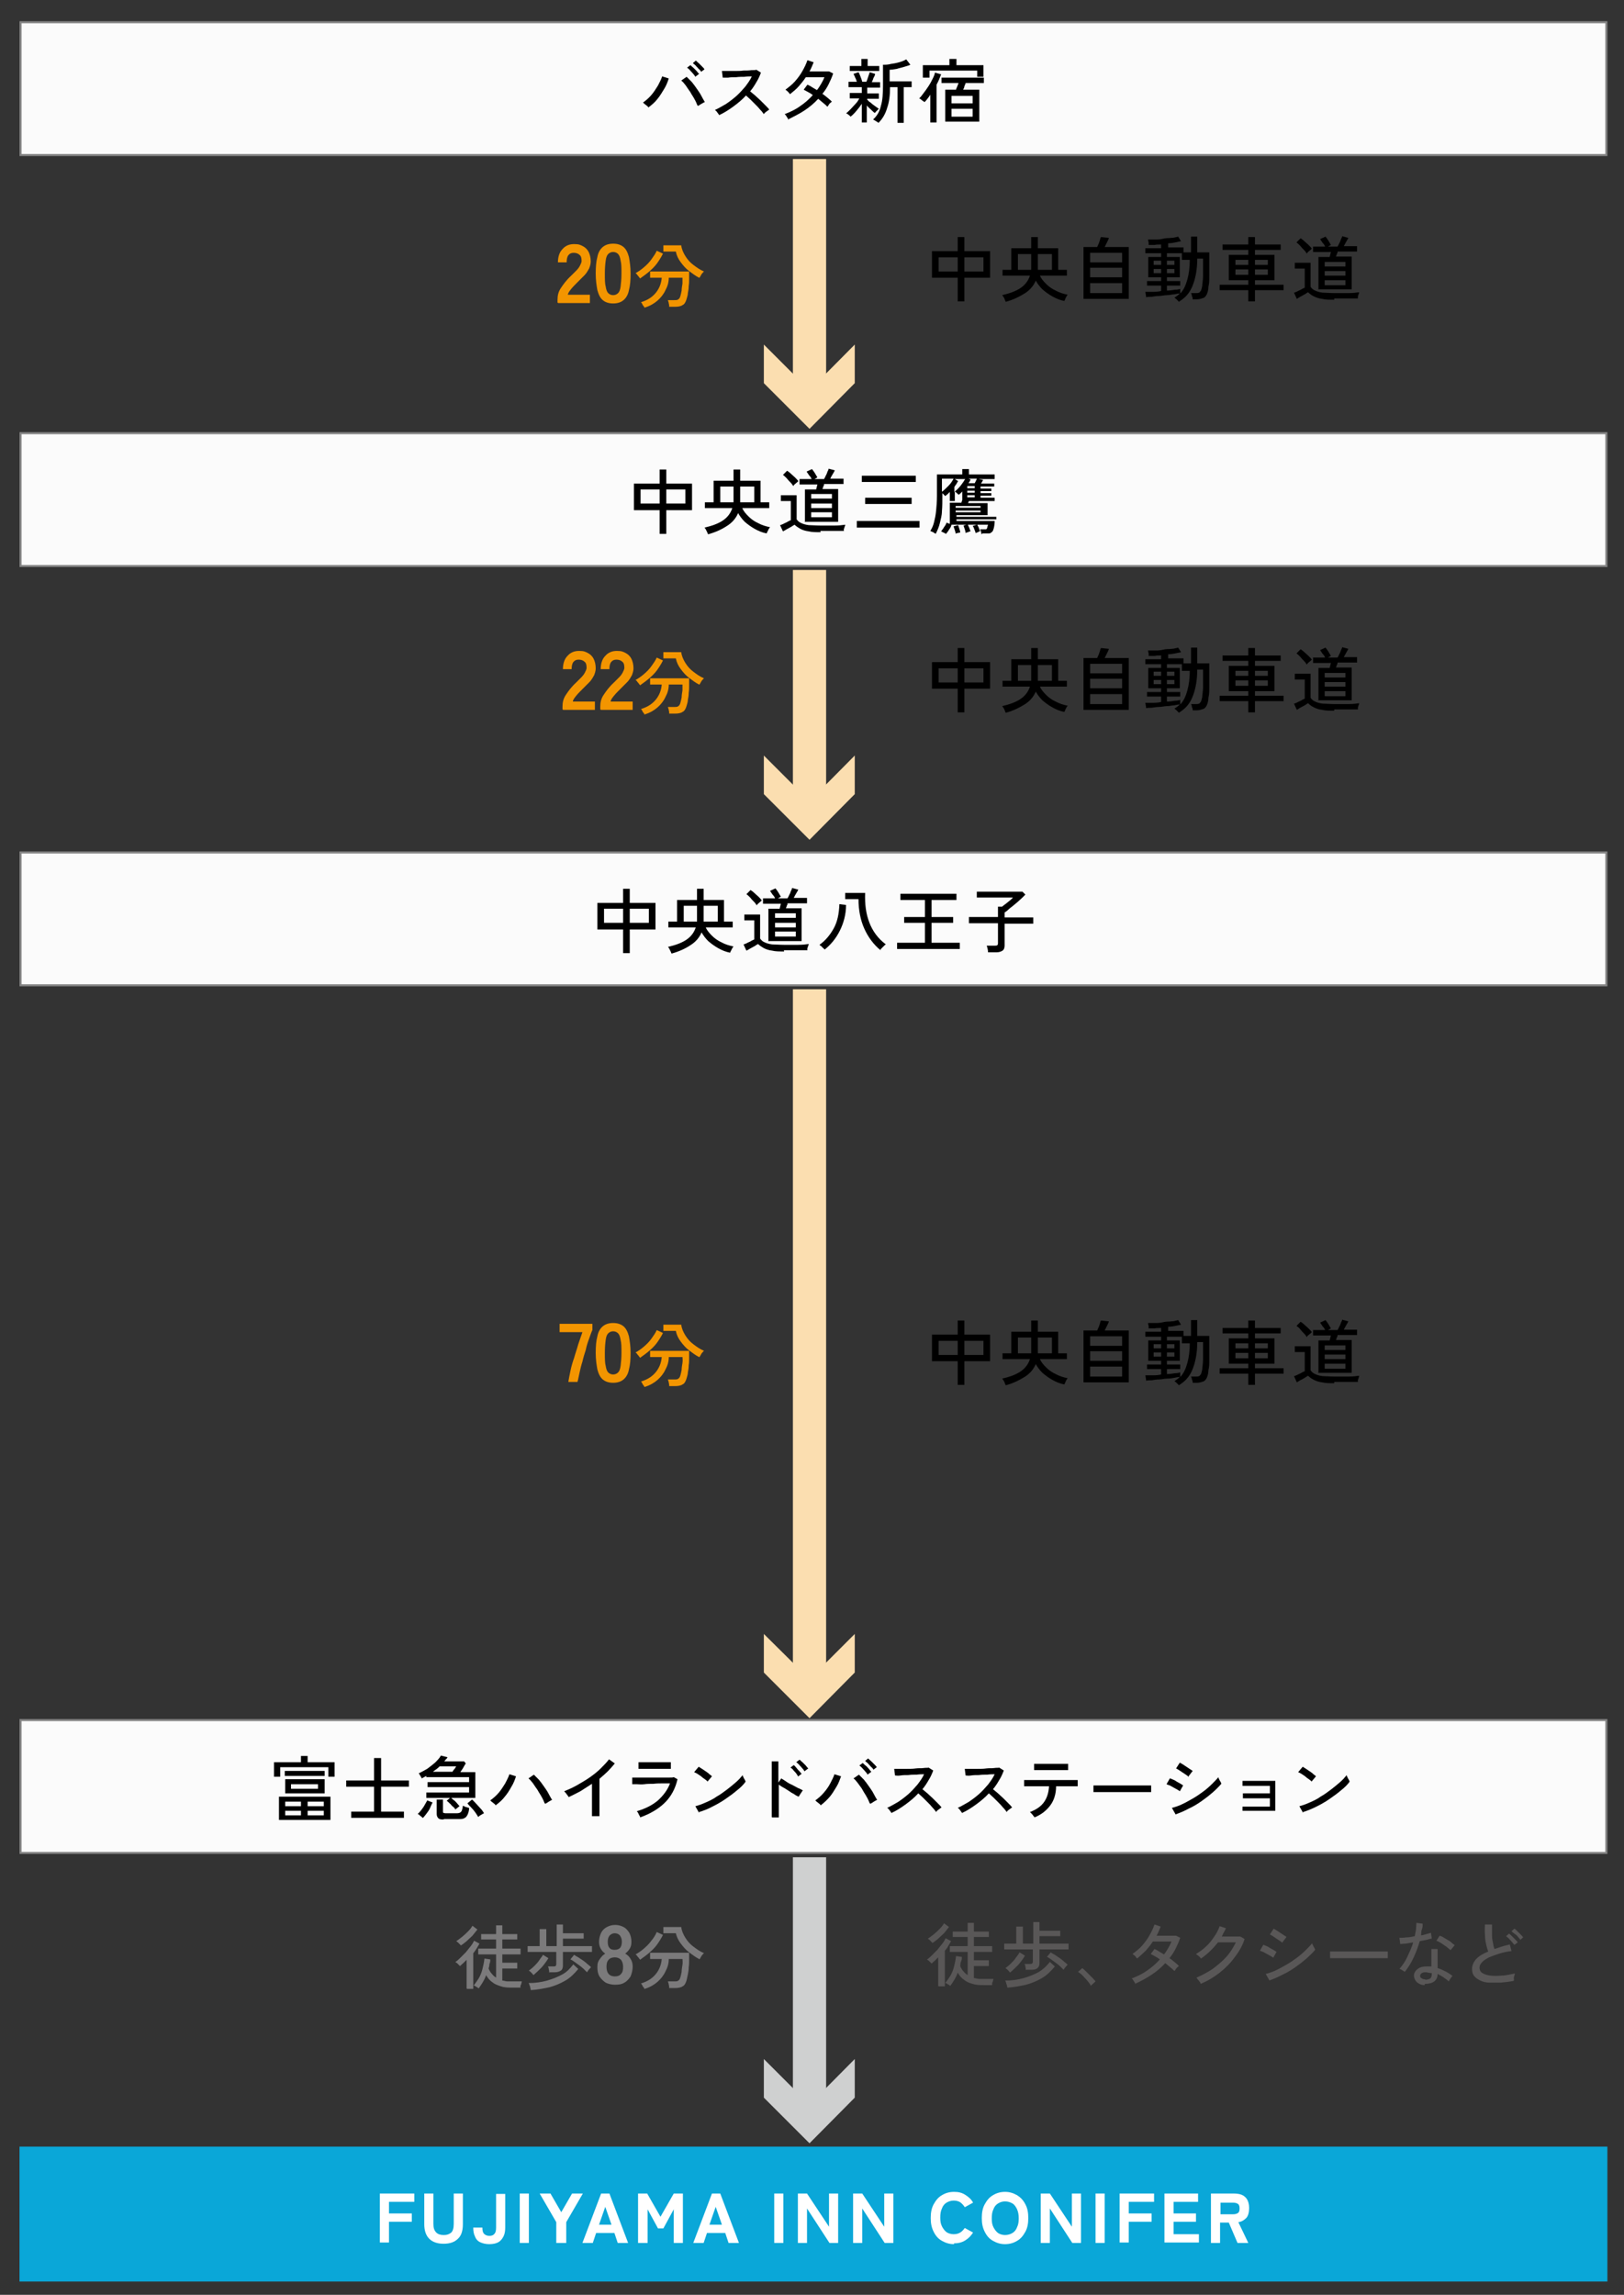 <?xml version="1.0" encoding="UTF-8"?>
<svg xmlns="http://www.w3.org/2000/svg" version="1.1" viewBox="0 0 391.2 552.8">
  <rect x="0" y="0" width="391.2" height="552.8" fill="#333333" stroke="none"/>
  <defs>
    <style>
      .cls-1 {
        fill: #f39500;
      }

      .cls-2 {
        fill: #fbdeb0;
      }

      .cls-3 {
        fill: #0aa7d8;
      }

      .cls-4 {
        fill: #7b7a7b;
      }

      .cls-5 {
        fill: #848484;
      }

      .cls-6 {
        fill: #fff;
      }

      .cls-7 {
        fill: #595757;
      }

      .cls-8 {
        fill: #fbfbfb;
      }

      .cls-9 {
        fill: #cfd0d0;
      }
    </style>
  </defs>
  <!-- Generator: Adobe Illustrator 28.7.1, SVG Export Plug-In . SVG Version: 1.2.0 Build 142)  -->
  <g>
    <g id="_レイヤー_1" data-name="レイヤー_1">
      <g>
        <rect class="cls-2" x="191" y="38.3" width="8" height="57.6"/>
        <polygon class="cls-2" points="184 83 195 94 205.9 83 205.9 92.3 195 103.3 184 92.3 184 83"/>
      </g>
      <g>
        <rect class="cls-2" x="191" y="137.3" width="8" height="57.6"/>
        <polygon class="cls-2" points="184 182 195 193 205.9 182 205.9 191.3 195 202.3 184 191.3 184 182"/>
      </g>
      <g>
        <rect class="cls-9" x="191" y="447.4" width="8" height="61.5"/>
        <polygon class="cls-9" points="184 496 195 507 205.9 496 205.9 505.3 195 516.3 184 505.3 184 496"/>
      </g>
      <g>
        <rect class="cls-2" x="191" y="238.3" width="8" height="168.1"/>
        <polygon class="cls-2" points="184 393.6 195 404.5 205.9 393.6 205.9 402.9 195 413.9 184 402.9 184 393.6"/>
      </g>
      <g>
        <g>
          <rect class="cls-8" x="5" y="5.3" width="382" height="32"/>
          <path class="cls-5" d="M387.2,37.6H4.7V5.1h382.5v32.5ZM5.2,37.1h381.5V5.6H5.2v31.5Z"/>
        </g>
        <g>
          <path d="M156.2,25.9c-.1-.2-.3-.4-.6-.6-.3-.2-.5-.4-.7-.6.7-.5,1.4-1.1,2-1.8.6-.7,1.1-1.5,1.6-2.3.4-.8.8-1.5,1-2.2l1.6.5c-.3.9-.6,1.7-1.1,2.5s-1,1.7-1.6,2.4c-.6.8-1.3,1.4-2.1,2ZM168,25.4c-.2-.5-.4-1-.7-1.5-.3-.6-.7-1.1-1-1.7-.4-.6-.8-1.1-1.1-1.6-.4-.5-.7-.9-1.1-1.2l1.3-.9c.4.4.8.8,1.2,1.2.4.5.8,1,1.2,1.6.4.6.8,1.1,1.1,1.7.3.6.6,1.1.9,1.6-.2,0-.4.2-.8.4s-.6.4-.8.5ZM167.5,18.5c-.1-.2-.3-.5-.6-.8-.2-.3-.5-.5-.7-.8-.2-.2-.5-.5-.7-.6l.8-.6c.2.1.4.4.7.6.3.3.5.5.8.8.2.3.4.5.6.7l-.8.6ZM168.9,17.3c-.1-.2-.3-.5-.6-.7-.2-.3-.5-.5-.7-.8-.2-.2-.5-.4-.7-.6l.7-.6c.2.1.4.4.7.6.3.3.5.5.8.8.3.3.5.5.6.7l-.8.6Z"/>
          <path d="M173.3,27.8c-.1-.2-.3-.4-.5-.7s-.4-.5-.6-.6c.9-.4,1.7-.9,2.6-1.4.9-.6,1.7-1.2,2.5-1.9.8-.7,1.5-1.5,2.2-2.3.6-.8,1.2-1.6,1.6-2.5-.5,0-1.1,0-1.8.1-.7,0-1.3,0-2,.1-.7,0-1.3,0-1.9.1-.6,0-1,0-1.3,0l-.2-1.6c.3,0,.7,0,1.2,0,.6,0,1.2,0,1.9,0,.7,0,1.4,0,2.1-.1.7,0,1.3,0,1.9-.1.5,0,1,0,1.2-.1l1.1.7c-.3.8-.6,1.5-1.1,2.3-.4.7-.9,1.5-1.5,2.2.4.3.8.7,1.2,1,.4.4.9.8,1.3,1.2s.8.8,1.2,1.2c.4.4.7.7.9,1-.2.1-.4.3-.7.5-.3.2-.5.4-.6.6-.2-.3-.5-.7-.9-1.1-.3-.4-.7-.8-1.1-1.2-.4-.4-.8-.8-1.2-1.2-.4-.4-.8-.7-1.1-1-.9,1-2,1.9-3.1,2.7s-2.2,1.5-3.3,2Z"/>
          <path d="M189.9,28.9c0-.2-.2-.5-.4-.8s-.3-.5-.5-.6c1.3-.5,2.6-1.1,3.7-1.9,1.2-.8,2.2-1.7,3.1-2.7-.4-.3-.7-.5-1.1-.7-.4-.2-.7-.4-1.1-.6l.9-1.2c.4.2.7.3,1.1.6.4.2.8.5,1.2.7.4-.5.7-1,1-1.5.3-.5.6-1.1.8-1.6-.4,0-.8,0-1.2,0-.4,0-.9,0-1.3,0s-.8,0-1.2,0c-.4,0-.6,0-.8,0-.5.8-1.1,1.5-1.7,2.2s-1.4,1.3-2.1,1.9c0-.1-.2-.2-.3-.4-.1-.1-.3-.3-.4-.4-.1-.1-.3-.2-.4-.3.8-.6,1.6-1.2,2.3-2,.7-.8,1.3-1.6,1.8-2.5.5-.9.9-1.7,1.2-2.6l1.5.5c-.3.7-.6,1.5-1,2.2.4,0,.8,0,1.2,0,.5,0,.9,0,1.4,0s.9,0,1.2,0c.4,0,.7,0,.9,0l1,.5c-.3.9-.7,1.8-1.1,2.6-.4.8-.9,1.6-1.5,2.3.5.3.9.7,1.3,1,.4.3.7.6,1,.9-.1,0-.2.2-.4.3-.2.2-.3.3-.4.5-.1.2-.2.3-.3.4-.3-.3-.6-.6-1-.9-.4-.3-.8-.7-1.2-1-1,1.1-2.1,2-3.3,2.8-1.2.8-2.6,1.5-4,2.2Z"/>
          <path d="M207.6,29.5v-4.5c-.4.6-.8,1.1-1.3,1.7s-.9,1-1.4,1.4c0,0-.2-.2-.3-.3-.1-.1-.3-.2-.4-.3-.1-.1-.3-.2-.4-.2.3-.2.7-.6,1.1-1s.8-.9,1.2-1.3.7-.9.9-1.3h-2.3v-1.3h2.9v-1.4h-3.2v-1.3h2c-.1-.3-.2-.7-.4-1-.1-.4-.3-.6-.4-.9l1.2-.4c.2.3.3.6.5,1.1s.3.8.4,1.2h1c.1-.2.2-.5.3-.8.1-.3.2-.6.3-.9.1-.3.2-.5.2-.6l1.3.4c0,.3-.2.6-.4,1-.1.4-.3.7-.4,1h2v1.3h-3.1v1.4h2.8v1.3h-2.8v.2h0c.2.2.4.5.8.7.3.3.7.6,1,.8.4.3.7.5,1,.7,0,0-.2.2-.3.3-.1.1-.3.3-.4.4-.1.1-.2.3-.3.3-.3-.2-.6-.5-.9-.8-.3-.3-.7-.6-1-1v4.1h-1.5ZM204.7,17.1v-1.2h2.8v-1.7h1.5v1.7h2.8v1.2h-7.1ZM211.6,29.6c0,0-.2-.2-.4-.3s-.3-.2-.5-.3c-.2-.1-.3-.2-.4-.2.9-.8,1.6-1.9,1.9-3.3.4-1.3.5-3,.5-4.9v-5c.6,0,1.2,0,1.9-.2.7-.1,1.3-.2,2-.4.7-.2,1.2-.4,1.7-.7l1,1.3c-.4.2-.9.3-1.5.5-.6.2-1.2.3-1.8.5-.6.1-1.2.2-1.7.2v2.8h5.3v1.4h-1.9v8.6h-1.5v-8.6h-1.8c0,1.9-.2,3.6-.7,5-.4,1.4-1.1,2.6-2,3.5Z"/>
          <path d="M224.1,29.5v-6.7c-.2.4-.5.7-.7,1s-.5.6-.7.8c0,0-.2-.2-.4-.3-.2-.1-.3-.2-.5-.4-.2-.1-.3-.2-.4-.2.4-.3.7-.8,1.1-1.3s.8-1.1,1.2-1.7c.4-.6.7-1.2,1-1.8.3-.6.5-1.1.5-1.4l1.5.4c-.3.8-.6,1.6-1.1,2.5v9.1h-1.5ZM222.3,18.7v-3h6.4v-1.5h1.7v1.5h6.5v2.8h-1.5v-1.5h-11.5v1.7h-1.5ZM227.7,29.3v-7.7h2.6c0-.2.2-.5.3-.8.1-.3.2-.5.3-.8h-4.1v-1.3h10.2v1.3h-4.4c0,.2-.2.5-.3.8,0,.3-.2.6-.3.8h3.9v7.7h-8.2ZM229.2,24.9h5.1v-1.8h-5.1v1.8ZM229.2,28.1h5.1v-1.9h-5.1v1.9Z"/>
        </g>
      </g>
      <g>
        <g>
          <rect class="cls-8" x="5" y="414.3" width="382" height="32"/>
          <path class="cls-5" d="M387.2,446.6H4.7v-32.5h382.5v32.5ZM5.2,446.1h381.5v-31.5H5.2v31.5Z"/>
        </g>
        <g>
          <path d="M66,428v-3.5h6.5v-1.5h1.6v1.5h6.5v3.5h-1.5v-2.3h-11.6v2.3h-1.5ZM67.2,438.4v-5.6h12.4v5.6h-12.4ZM68.6,427.8v-1.2h9.6v1.2h-9.6ZM68.7,432v-3.4h9.5v3.4h-9.5ZM68.7,435.1h3.8v-1.1h-3.8v1.1ZM68.7,437.3h3.8v-1.1h-3.8v1.1ZM70.1,430.9h6.5v-1.1h-6.5v1.1ZM74.1,435.1h3.9v-1.1h-3.9v1.1ZM74.1,437.3h3.9v-1.1h-3.9v1.1Z"/>
          <path d="M84.6,437.9v-1.5h5.5v-6h-6.7v-1.5h6.7v-5.4h1.7v5.4h6.7v1.5h-6.7v6h5.5v1.5h-12.8Z"/>
          <path d="M101.8,437.9c0,0-.2-.2-.3-.3-.2-.1-.3-.2-.5-.4s-.3-.2-.4-.2c.3-.3.6-.6.9-1,.3-.4.6-.8.8-1.2s.5-.8.6-1.1l1.3.5c-.2.4-.4.8-.6,1.3s-.5.9-.8,1.3c-.3.4-.6.8-.9,1.1ZM109.7,435.9c-.1-.2-.3-.5-.6-.7s-.5-.6-.8-.8c-.3-.3-.5-.5-.7-.6l.8-.7h-5.7v-1.3h10.3v-1.3h-10v-1.2h10v-1.2h-10.3v-.3c-.4.2-.7.4-1.1.6,0,0-.1-.2-.2-.4-.1-.1-.2-.3-.3-.5-.1-.2-.2-.3-.3-.3.7-.3,1.4-.7,2.1-1.1.7-.5,1.3-1,1.9-1.5.6-.6,1.1-1.1,1.4-1.7l1.6.4c-.1.2-.2.4-.4.5-.1.2-.2.3-.4.5h4.8l.4.5c-.2.3-.4.6-.6,1-.2.4-.5.7-.7,1.1h3.6v6.2h-5.8c.2.2.4.4.7.6s.5.5.7.7c.2.2.4.5.6.7,0,0-.2.1-.4.3s-.3.2-.5.4c-.1.1-.2.2-.3.3ZM104.2,426.8h4.8c.1-.2.3-.5.5-.7.2-.2.3-.5.4-.6h-4c-.2.2-.5.5-.8.7s-.6.4-.9.7ZM106.9,438.3c-.6,0-1,0-1.3-.3-.2-.2-.4-.5-.4-1v-3.5h1.5v2.8c0,.2,0,.3.1.4,0,0,.3.1.5.1h2.7c.5,0,.9-.1,1.1-.4.2-.2.3-.7.4-1.4.2,0,.4.2.7.3.3,0,.5.2.8.2,0,.7-.2,1.3-.4,1.7-.2.4-.5.7-.8.8-.3.2-.8.2-1.3.2h-3.6ZM115.2,437.7c-.2-.3-.4-.7-.7-1.1s-.6-.8-1-1.2-.7-.7-.9-1l1.1-.9c.3.2.6.6,1,1,.4.4.7.8,1.1,1.2s.6.8.8,1.1c-.1,0-.2.1-.4.2s-.3.2-.5.3c-.2.1-.3.2-.4.3Z"/>
          <path d="M119.4,434.9c-.1-.2-.3-.4-.6-.6-.3-.2-.5-.4-.7-.6.7-.5,1.4-1.1,2-1.8.6-.7,1.1-1.5,1.6-2.3.4-.8.8-1.5,1-2.2l1.6.5c-.3.9-.6,1.7-1.1,2.5-.5.9-1,1.7-1.6,2.4-.6.8-1.3,1.4-2.1,2ZM131.2,434.4c-.2-.5-.4-1-.7-1.5-.3-.6-.7-1.1-1-1.7-.4-.6-.8-1.1-1.1-1.6-.4-.5-.7-.9-1.1-1.2l1.3-.9c.4.4.8.8,1.2,1.2.4.5.8,1,1.2,1.6.4.6.8,1.1,1.1,1.7.3.6.6,1.1.9,1.6-.2,0-.4.2-.8.4-.3.2-.6.4-.8.5Z"/>
          <path d="M142.6,437.5v-7.8c-.9.6-1.9,1.2-2.8,1.8-1,.5-1.9,1-2.8,1.4-.1-.2-.3-.4-.5-.7-.2-.3-.4-.5-.6-.7,1-.4,1.9-.8,3-1.4,1-.6,2.1-1.2,3.1-1.9,1-.7,1.9-1.4,2.7-2.2.8-.8,1.5-1.5,2-2.2l1.4,1c-.5.6-1.1,1.3-1.7,1.9-.6.6-1.3,1.2-2,1.8v9h-1.6Z"/>
          <path d="M154.2,437.7c0-.1-.1-.2-.2-.4-.1-.2-.2-.4-.3-.6-.1-.2-.2-.3-.3-.4,2.1-.6,3.8-1.5,5.1-2.6,1.3-1.2,2.3-2.5,2.9-4.1-.5,0-1.1,0-1.8,0s-1.4,0-2.2.1c-.8,0-1.5,0-2.2.1s-1.3,0-1.8,0c-.5,0-.9,0-1.1,0v-1.6c.1,0,.5,0,1.1,0,.5,0,1.1,0,1.8,0,.7,0,1.4,0,2.1,0,.7,0,1.4,0,2.1,0,.7,0,1.3,0,1.8,0,.5,0,.9,0,1.1-.1l.9.5c-.5,2.2-1.5,4.1-3,5.6-1.5,1.5-3.5,2.7-6,3.6ZM153.8,426.1v-1.6c.5,0,1.1,0,1.8,0,.7,0,1.4,0,2.1,0s1.4,0,2.1,0c.7,0,1.3,0,1.8,0v1.6c-.6,0-1.2,0-1.8,0s-1.4,0-2.1,0h-1.4c-.5,0-.9,0-1.4,0s-.8,0-1.1,0Z"/>
          <path d="M170.4,429.1c-.1-.1-.3-.3-.6-.5-.3-.2-.6-.4-.9-.7-.3-.2-.6-.4-.9-.6-.3-.2-.6-.3-.8-.4l1.1-1.3c.2.1.5.3.8.5.3.2.6.4.9.6.3.2.6.4.9.7.3.2.5.4.6.5l-1.1,1.3ZM168.4,436.7l-.9-1.6c.8-.2,1.6-.5,2.5-.9.9-.4,1.8-.8,2.6-1.4.9-.5,1.7-1.1,2.5-1.7.8-.6,1.5-1.2,2.2-1.8s1.2-1.2,1.6-1.7c0,.1,0,.3.2.5,0,.2.2.4.3.6.1.2.2.4.2.5-.5.7-1.2,1.4-2.1,2.1-.8.7-1.8,1.4-2.8,2.1-1,.7-2.1,1.3-3.1,1.8-1.1.6-2.2,1-3.2,1.3Z"/>
          <path d="M185.9,437.7v-13.4h1.6v5.1l.7-1c.3.2.6.4,1.1.7.4.3.9.6,1.4.8.5.3,1,.5,1.5.8.5.2.9.4,1.2.6,0,0-.2.2-.3.4-.1.2-.3.4-.4.6-.1.2-.2.3-.3.5-.3-.1-.7-.3-1.1-.6-.4-.2-.9-.5-1.3-.8-.5-.3-.9-.6-1.3-.8s-.8-.5-1.1-.7v7.9h-1.6ZM192.3,428c-.1-.2-.3-.5-.5-.8-.2-.3-.5-.5-.7-.8-.2-.3-.5-.5-.7-.6l.8-.6c.2.1.4.4.6.6.2.3.5.6.7.8s.4.5.6.7l-.8.6ZM193.8,426.7c-.1-.2-.3-.5-.6-.8-.2-.3-.5-.5-.7-.8-.2-.2-.5-.5-.7-.6l.8-.6c.2.1.4.4.7.6.3.3.5.5.8.8.2.3.4.5.6.7l-.8.6Z"/>
          <path d="M197.7,434.9c-.1-.2-.3-.4-.6-.6-.3-.2-.5-.4-.7-.6.7-.5,1.4-1.1,2-1.8.6-.7,1.2-1.5,1.6-2.3.4-.8.8-1.5,1-2.2l1.6.5c-.3.8-.6,1.7-1.1,2.5-.5.8-1,1.7-1.6,2.4s-1.3,1.4-2.1,2ZM209.5,434.4c-.2-.5-.4-1-.7-1.5-.3-.6-.7-1.1-1-1.7s-.8-1.1-1.1-1.6c-.4-.5-.7-.9-1.1-1.2l1.3-.9c.4.4.8.8,1.2,1.2.4.5.8,1,1.2,1.6.4.6.8,1.1,1.1,1.7.3.6.6,1.1.9,1.6-.2,0-.4.2-.8.4-.3.2-.6.4-.8.5ZM209,427.5c-.1-.2-.3-.5-.6-.8-.2-.3-.5-.5-.7-.8-.2-.2-.5-.5-.7-.6l.8-.6c.2.1.4.4.7.6s.5.5.8.8c.2.3.4.5.6.7l-.8.6ZM210.4,426.3c-.1-.2-.3-.5-.6-.7-.2-.3-.5-.5-.7-.8-.2-.2-.5-.4-.7-.6l.7-.6c.2.1.4.4.7.6.3.3.5.5.8.8.3.3.5.5.6.7l-.8.6Z"/>
          <path d="M214.8,436.8c-.1-.2-.3-.4-.5-.7s-.4-.5-.6-.6c.9-.4,1.7-.9,2.6-1.4.9-.6,1.7-1.2,2.5-1.9.8-.7,1.5-1.5,2.2-2.3.6-.8,1.2-1.6,1.6-2.5-.5,0-1.1,0-1.8.1-.7,0-1.3,0-2,.1-.7,0-1.3,0-1.9.1s-1,0-1.3,0l-.2-1.6c.3,0,.7,0,1.2,0,.6,0,1.2,0,1.9,0s1.4,0,2.1-.1,1.3,0,1.9-.1,1,0,1.2-.1l1.1.7c-.3.8-.6,1.5-1.1,2.3-.4.7-.9,1.5-1.5,2.2.4.3.8.7,1.2,1,.4.4.9.8,1.3,1.2.4.4.8.8,1.2,1.2s.7.7.9,1c-.2.1-.4.3-.7.5-.3.2-.5.4-.6.6-.2-.3-.5-.7-.9-1.1-.3-.4-.7-.8-1.1-1.2-.4-.4-.8-.8-1.2-1.2-.4-.4-.8-.7-1.1-1-.9,1-2,1.9-3.1,2.7-1.1.8-2.2,1.5-3.3,2Z"/>
          <path d="M231.8,436.8c-.1-.2-.3-.4-.5-.7s-.4-.5-.6-.6c.9-.4,1.7-.9,2.6-1.4.9-.6,1.7-1.2,2.5-1.9.8-.7,1.5-1.5,2.2-2.3.6-.8,1.2-1.6,1.6-2.5-.5,0-1.1,0-1.8.1-.7,0-1.3,0-2,.1-.7,0-1.3,0-1.9.1s-1,0-1.3,0l-.2-1.6c.3,0,.7,0,1.2,0,.6,0,1.2,0,1.9,0s1.4,0,2.1-.1,1.3,0,1.9-.1,1,0,1.2-.1l1.1.7c-.3.8-.6,1.5-1.1,2.3-.4.7-.9,1.5-1.5,2.2.4.3.8.7,1.2,1,.4.4.9.8,1.3,1.2.4.4.8.8,1.2,1.2s.7.7.9,1c-.2.1-.4.3-.7.5-.3.2-.5.4-.6.6-.2-.3-.5-.7-.9-1.1-.3-.4-.7-.8-1.1-1.2-.4-.4-.8-.8-1.2-1.2-.4-.4-.8-.7-1.1-1-.9,1-2,1.9-3.1,2.7-1.1.8-2.2,1.5-3.3,2Z"/>
          <path d="M249.2,437.8c0-.1-.2-.3-.3-.4-.1-.2-.3-.4-.4-.5s-.3-.3-.4-.4c1.6-.6,2.7-1.4,3.4-2.4.7-1,1.1-2.2,1.2-3.8-.7,0-1.4,0-2.1,0-.7,0-1.3,0-1.8,0-.5,0-1,0-1.4,0-.4,0-.6,0-.7,0v-1.5s.3,0,.8,0,1.1,0,1.9,0c.7,0,1.6,0,2.4,0s1.7,0,2.6,0c.9,0,1.7,0,2.4,0,.7,0,1.4,0,1.9,0s.8,0,.9,0v1.5h-.7c-.4,0-.9,0-1.5,0-.6,0-1.3,0-2,0-.2,0-.3,0-.5,0-.2,0-.3,0-.5,0,0,1.8-.5,3.4-1.4,4.6s-2.1,2.2-3.8,2.9ZM249.1,426.4v-1.5s.3,0,.7,0,.9,0,1.5,0c.6,0,1.2,0,1.9,0,.7,0,1.3,0,1.9,0,.6,0,1.1,0,1.5,0,.4,0,.7,0,.7,0v1.5c0,0-.3,0-.7,0-.4,0-.9,0-1.5,0-.6,0-1.2,0-1.8,0-.6,0-1.3,0-1.8,0-.6,0-1.1,0-1.5,0-.4,0-.7,0-.8,0Z"/>
          <path d="M263.4,431.7v-1.1c0-.2,0-.4,0-.5.3,0,.7,0,1.3,0s1.2,0,2,0c.8,0,1.6,0,2.4,0,.8,0,1.7,0,2.5,0s1.6,0,2.4,0,1.4,0,2,0c.6,0,1,0,1.3,0v.4c0,.2,0,.4,0,.7s0,.4,0,.5c-.4,0-.9,0-1.6,0-.7,0-1.5,0-2.4,0-.9,0-1.8,0-2.8,0s-1.9,0-2.8,0c-.9,0-1.7,0-2.5,0-.7,0-1.3,0-1.8,0Z"/>
          <path d="M284.2,431.5c-.1-.1-.4-.3-.6-.4-.3-.2-.6-.3-.9-.5s-.6-.3-.9-.5c-.3-.1-.6-.2-.8-.3l.8-1.4c.2,0,.5.2.8.3.3.1.6.3.9.5.3.2.6.3.9.5.3.2.5.3.6.4l-.8,1.4ZM283.2,437.1l-.9-1.6c.8-.2,1.7-.5,2.5-.9.9-.4,1.7-.9,2.6-1.4s1.7-1.1,2.4-1.6,1.5-1.2,2.1-1.8,1.2-1.2,1.6-1.7c0,.1,0,.3.2.5,0,.2.2.4.3.6.1.2.2.4.2.5-.6.7-1.3,1.4-2.1,2.1s-1.7,1.4-2.7,2.1c-1,.7-2,1.3-3.1,1.8-1.1.6-2.1,1-3.2,1.4ZM286.4,428.1c-.1-.1-.3-.3-.6-.5-.3-.2-.6-.4-.9-.6-.3-.2-.6-.4-.9-.6-.3-.2-.5-.3-.7-.4l.9-1.4c.2.1.5.3.7.4.3.2.6.4.9.6.3.2.6.4.9.6s.5.3.6.4l-1,1.3Z"/>
          <path d="M299.3,436.4v-1.2c.1,0,.4,0,.7,0s.8,0,1.4,0c.5,0,1.1,0,1.7,0h2.8v-2h-2.7c-.6,0-1.2,0-1.7,0-.5,0-1,0-1.4,0-.4,0-.6,0-.7,0v-1.2c.1,0,.4,0,.7,0,.4,0,.8,0,1.3,0s1.1,0,1.7,0h2.8v-1.8h-4.5c-.5,0-1,0-1.4,0-.4,0-.6,0-.7,0v-1.2c.1,0,.4,0,.7,0,.4,0,.8,0,1.3,0h3.5c.6,0,1.2,0,1.6,0,.4,0,.7,0,.8,0v7.2h-4c-.6,0-1.2,0-1.8,0-.6,0-1,0-1.4,0-.4,0-.6,0-.7,0Z"/>
          <path d="M315.9,429.1c-.1-.1-.3-.3-.6-.5-.3-.2-.6-.4-.9-.7-.3-.2-.6-.4-.9-.6-.3-.2-.6-.3-.8-.4l1.1-1.3c.2.1.5.3.8.5.3.2.6.4.9.6s.6.4.9.7c.3.2.5.4.6.5l-1.1,1.3ZM313.9,436.7l-.9-1.6c.8-.2,1.6-.5,2.5-.9.9-.4,1.8-.8,2.6-1.4.9-.5,1.7-1.1,2.5-1.7.8-.6,1.5-1.2,2.2-1.8s1.2-1.2,1.6-1.7c0,.1,0,.3.2.5,0,.2.2.4.3.6.1.2.2.4.2.5-.5.7-1.2,1.4-2.1,2.1-.8.7-1.8,1.4-2.8,2.1-1,.7-2.1,1.3-3.1,1.8s-2.2,1-3.2,1.3Z"/>
        </g>
      </g>
      <g>
        <g>
          <rect class="cls-3" x="5" y="517.3" width="382" height="32"/>
          <path class="cls-3" d="M387.2,549.6H4.7v-32.5h382.5v32.5ZM5.2,549.1h381.5v-31.5H5.2v31.5Z"/>
        </g>
        <g>
          <path class="cls-6" d="M91.5,540.3v-11.9h8.3v2h-6.1v2.8h5.5v2h-5.5v5h-2.2Z"/>
          <path class="cls-6" d="M106.9,540.5c-1.5,0-2.7-.4-3.5-1.2s-1.2-2-1.2-3.5v-7.4h2.2v7.3c0,1,.2,1.6.7,2.1.4.4,1,.6,1.8.6s1.3-.2,1.8-.6c.4-.4.6-1.1.6-2.1v-7.3h2.2v7.4c0,1.6-.4,2.8-1.2,3.5-.8.8-1.9,1.2-3.5,1.2Z"/>
          <path class="cls-6" d="M117.9,540.6c-.9,0-1.7-.2-2.3-.5-.6-.3-1-.8-1.2-1.4-.3-.6-.4-1.3-.4-2.1h2.2c0,.7.1,1.2.4,1.5.3.3.7.5,1.3.5s1-.2,1.2-.5c.3-.3.4-.8.4-1.5v-8.1h2.2v8.1c0,.8-.1,1.5-.4,2.1-.3.6-.7,1.1-1.2,1.4s-1.3.5-2.3.5Z"/>
          <path class="cls-6" d="M125.2,540.3v-11.9h2.2v11.9h-2.2Z"/>
          <path class="cls-6" d="M134,540.3v-5l-4-6.9h2.6l2.6,4.5,2.6-4.5h2.6l-4,6.9v5h-2.2Z"/>
          <path class="cls-6" d="M140.3,540.3l4.5-11.9h2l4.5,11.9h-2.5l-.8-2.4h-4.4l-.8,2.4h-2.4ZM144.3,535.9h3l-1.5-4.3-1.5,4.3Z"/>
          <path class="cls-6" d="M153.7,540.3v-11.9h2.2l3.2,5.6,3.2-5.6h2.2v11.9h-2.2v-8.1l-2.5,4.6h-1.3l-2.5-4.6v8.1h-2.2Z"/>
          <path class="cls-6" d="M167,540.3l4.5-11.9h2l4.5,11.9h-2.5l-.8-2.4h-4.4l-.8,2.4h-2.4ZM170.9,535.9h3l-1.5-4.3-1.5,4.3Z"/>
          <path class="cls-6" d="M186.5,540.3v-11.9h2.2v11.9h-2.2Z"/>
          <path class="cls-6" d="M192.2,540.3v-11.9h2.2l5.3,8v-8h2.2v11.9h-2.1l-5.4-8.3v8.3h-2.2Z"/>
          <path class="cls-6" d="M205.5,540.3v-11.9h2.2l5.3,8v-8h2.2v11.9h-2.1l-5.4-8.3v8.3h-2.2Z"/>
          <path class="cls-6" d="M229.8,540.6c-1.1,0-2-.3-2.9-.8-.9-.5-1.5-1.2-2-2.2s-.7-2-.7-3.3.2-2.4.7-3.3,1.1-1.7,2-2.2c.8-.5,1.8-.8,2.9-.8s1.9.2,2.7.7c.8.5,1.5,1.1,1.9,1.9l-2,1.1c-.3-.5-.7-.9-1.1-1.2-.5-.3-1-.4-1.6-.4s-1.2.2-1.7.5-.9.8-1.1,1.4c-.3.6-.4,1.3-.4,2.2s.1,1.5.4,2.1c.3.6.7,1.1,1.1,1.4s1.1.5,1.7.5,1.1-.1,1.6-.4c.5-.3.8-.7,1.1-1.1l2,1.1c-.5.8-1.1,1.4-1.9,1.9s-1.7.7-2.7.7Z"/>
          <path class="cls-6" d="M242.1,540.6c-1.1,0-2-.3-2.9-.8-.9-.5-1.5-1.2-2-2.2s-.7-2-.7-3.3.2-2.4.7-3.3,1.1-1.7,2-2.2c.8-.5,1.8-.8,2.9-.8s2,.3,2.9.8c.8.5,1.5,1.2,2,2.2.5.9.7,2,.7,3.3s-.2,2.4-.7,3.3c-.5.9-1.1,1.7-2,2.2-.8.5-1.8.8-2.9.8ZM242.1,538.4c.7,0,1.3-.2,1.8-.5s.9-.8,1.1-1.4c.3-.6.4-1.3.4-2.1s-.1-1.5-.4-2.2c-.3-.6-.6-1.1-1.1-1.4s-1.1-.5-1.8-.5-1.2.2-1.7.5-.9.8-1.1,1.4c-.3.6-.4,1.3-.4,2.2s.1,1.5.4,2.1c.3.6.7,1.1,1.1,1.4s1.1.5,1.7.5Z"/>
          <path class="cls-6" d="M250.7,540.3v-11.9h2.2l5.3,8v-8h2.2v11.9h-2.1l-5.4-8.3v8.3h-2.2Z"/>
          <path class="cls-6" d="M263.9,540.3v-11.9h2.2v11.9h-2.2Z"/>
          <path class="cls-6" d="M269.7,540.3v-11.9h8.3v2h-6.1v2.8h5.5v2h-5.5v5h-2.2Z"/>
          <path class="cls-6" d="M280.5,540.3v-11.9h8.1v2h-5.9v2.8h5.4v2h-5.4v3h6.1v2h-8.3Z"/>
          <path class="cls-6" d="M291.7,540.3v-11.9h5.5c.7,0,1.4.1,1.9.3s1,.6,1.3,1.1c.3.5.5,1.2.5,2.1s-.2,1.9-.7,2.4c-.5.5-1.1.9-1.9,1l2.4,5h-2.6l-2.1-4.9h-2.1v4.9h-2.2ZM294,533.4h3c.5,0,.9-.1,1.2-.3s.4-.6.4-1.1-.1-.9-.4-1.1c-.3-.2-.7-.3-1.2-.3h-3v2.9Z"/>
        </g>
      </g>
      <g>
        <g>
          <rect class="cls-8" x="5" y="104.3" width="382" height="32"/>
          <path class="cls-5" d="M387.2,136.6H4.7v-32.5h382.5v32.5ZM5.2,136.1h381.5v-31.5H5.2v31.5Z"/>
        </g>
        <g>
          <path d="M158.9,128.6v-5.7h-6.2v-6.4h6.2v-3.4h1.6v3.4h6.2v6.4h-6.2v5.7h-1.6ZM154.3,121.3h4.6v-3.4h-4.6v3.4ZM160.5,121.3h4.6v-3.4h-4.6v3.4Z"/>
          <path d="M170.5,128.6c0-.1-.1-.3-.2-.5s-.2-.4-.3-.6-.2-.3-.3-.4c1.7-.4,3.2-.9,4.4-1.7,1.2-.8,1.9-1.8,2.3-3h-6.6v-1.4h2.1v-5.2h4.8v-2.7h1.6v2.7h4.9v5.2h2.1v1.4h-6.5c.3.7.8,1.3,1.5,2,.6.6,1.4,1.2,2.3,1.6.9.5,1.9.8,2.9,1,0,0-.2.2-.3.4-.1.2-.2.4-.3.6s-.2.3-.2.5c-1.1-.2-2-.6-2.9-1.1-.9-.5-1.7-1.1-2.4-1.7-.7-.7-1.2-1.4-1.6-2.1-.5,1.2-1.4,2.3-2.7,3.1-1.2.8-2.7,1.5-4.5,2ZM173.5,121h3.2c0,0,0-.2,0-.2v-3.6h-3.2v3.8ZM178.3,121h3.4v-3.8h-3.4v3.8Z"/>
          <path d="M197.7,128.2c-1.2,0-2.1,0-2.9-.2-.8-.1-1.4-.3-2-.6-.5-.3-1-.6-1.4-1-.2.1-.5.3-.8.5-.4.2-.7.4-1.1.6-.4.2-.6.4-.9.5l-.7-1.5c.2,0,.5-.2.8-.3.3-.2.7-.3,1-.5s.6-.3.8-.4v-4.6h-2.4v-1.4h3.8v5.8c.3.4.6.7,1.1.9.4.2,1,.4,1.8.5.7,0,1.7.1,2.8.1s2.5,0,3.5,0c1,0,1.8-.1,2.5-.2,0,0,0,.2-.1.4s-.1.4-.2.6,0,.4,0,.5c-.3,0-.7,0-1.1,0s-.9,0-1.5,0c-.5,0-1,0-1.6,0h-1.5ZM191.1,117.1c-.2-.3-.4-.6-.7-.9s-.6-.6-.9-1c-.3-.3-.6-.6-.9-.8l1-1c.3.2.6.4.9.7s.7.6,1,.9c.3.3.6.6.8.9,0,0-.2.2-.3.3-.2.1-.3.3-.5.4-.1.1-.3.3-.3.3ZM193.9,125.8v-7.9h2.7c.1-.4.2-.8.3-1.2h-4.3v-1.3h2.9c-.1-.3-.3-.6-.6-.9-.2-.3-.4-.6-.6-.9l1.3-.6c.5.6.9,1.3,1.3,2l-.7.4h2.3c.1-.2.3-.5.4-.8.2-.3.3-.6.4-.9.1-.3.3-.5.3-.8l1.5.4c-.1.2-.3.6-.5.9s-.4.7-.6,1.1h3.2v1.3h-4.7c0,.2,0,.4-.2.6,0,.2-.1.4-.2.6h3.8v7.9h-8.1ZM195.4,120.1h5v-1.1h-5v1.1ZM195.4,122.4h5v-1.1h-5v1.1ZM195.4,124.6h5v-1.2h-5v1.2Z"/>
          <path d="M206.4,127.1v-1.6h15.1v1.6h-15.1ZM207.6,116.1v-1.5h13v1.5h-13ZM208.4,121.4v-1.5h11.2v1.5h-11.2Z"/>
          <path d="M236.4,128.7c0-.2,0-.4-.1-.6,0-.2-.1-.4-.2-.6h.9c.2,0,.4,0,.5,0,.1,0,.2-.1.3-.3,0-.2.1-.4.2-.8h-2.6c.1.2.3.5.4.8.1.3.2.6.3.8-.1,0-.3,0-.5.2-.2,0-.4.2-.6.2,0-.3-.2-.6-.3-.9s-.2-.6-.4-.8l1-.3h-6.4.3c-.1.5-.3.8-.6,1.2-.2.4-.5.7-.7,1-.1,0-.3-.2-.6-.3-.2-.1-.4-.2-.6-.3.2-.3.5-.6.7-1,.3-.4.5-.7.6-1.1l.8.3v-5.1h2.8c0-.1,0-.2.1-.3,0-.1,0-.2.1-.3v-2.1c-.1.1-.3.3-.4.4-.1.1-.3.3-.5.4,0-.1-.2-.2-.4-.4s-.3-.3-.5-.4v2.3h-1.2v-2.2c-.2.2-.3.3-.5.5-.2.2-.4.3-.6.5,0,0-.2-.2-.3-.3-.1-.1-.3-.3-.4-.4v.7c0,1.3,0,2.5-.1,3.6,0,1.1-.3,2-.5,2.9-.2.9-.6,1.8-1,2.6-.1-.1-.4-.2-.6-.4-.3-.1-.5-.2-.7-.3.4-.6.7-1.3.9-2.1.2-.8.4-1.7.5-2.8.1-1,.2-2.2.2-3.6v-5.1h6.1v-1.3h1.6v1.3h6.2v1.1h-3.9l1.1.2c-.1.3-.3.6-.5.9h3.2v.7h-3.3v.5h2.6v.6h-2.6v.5h2.6v.6h-2.6v.5h3.4v.8h-6.2c0,0,0,.2-.1.2s0,.2-.1.3h4.7v2.9h-7.5v.4h9.6v.6h-9.6v.4h9.2c0,.7-.1,1.3-.2,1.7s-.2.7-.4.9c-.2.2-.4.3-.6.4-.3,0-.6,0-.9,0h-.8ZM227,118.4c.5-.4,1-.9,1.5-1.4s.9-1.1,1.2-1.7h-2.8v3.1ZM230.2,128.6c0-.3-.1-.6-.2-.9s-.2-.6-.3-.9l1.1-.3c.1.3.2.6.3.9s.2.6.2.9c-.1,0-.3,0-.6.1-.2,0-.4.1-.6.2ZM230,118.4c.5-.4,1-.9,1.4-1.4.4-.5.8-1.1,1.1-1.6h-2.5l.8.5c-.1.2-.3.4-.4.7-.2.2-.3.4-.5.7v1.3ZM230.2,122.3h6v-.4h-6v.4ZM230.2,123.4h6v-.4h-6v.4ZM232.6,128.4c0-.3-.1-.6-.2-.9-.1-.3-.2-.6-.3-.9l1-.3c.1.2.2.5.4.9.1.3.2.6.3.8-.1,0-.3,0-.6.2-.2,0-.4.1-.6.2ZM233,117.6h1.8v-.5h-1.8v.5ZM233,118.7h1.8v-.5h-1.8v.5ZM233,119.8h1.8v-.5h-1.8v.5ZM233.3,116.4h1.5c.1-.2.2-.4.3-.6s.2-.4.2-.5h-2l.5.2c-.1.3-.3.6-.5.9Z"/>
        </g>
      </g>
      <g>
        <g>
          <rect class="cls-8" x="5" y="205.3" width="382" height="32"/>
          <path class="cls-5" d="M387.2,237.6H4.7v-32.5h382.5v32.5ZM5.2,237.1h381.5v-31.5H5.2v31.5Z"/>
        </g>
        <g>
          <path d="M150.1,229.6v-5.7h-6.2v-6.4h6.2v-3.4h1.6v3.4h6.2v6.4h-6.2v5.7h-1.6ZM145.5,222.3h4.6v-3.4h-4.6v3.4ZM151.7,222.3h4.6v-3.4h-4.6v3.4Z"/>
          <path d="M161.7,229.6c0-.1-.1-.3-.2-.5s-.2-.4-.3-.6-.2-.3-.3-.4c1.7-.4,3.2-.9,4.4-1.7,1.2-.8,1.9-1.8,2.3-3h-6.6v-1.4h2.1v-5.2h4.8v-2.7h1.6v2.7h4.9v5.2h2.1v1.4h-6.5c.3.7.8,1.3,1.5,2,.6.6,1.4,1.2,2.3,1.6.9.5,1.9.8,2.9,1,0,0-.2.2-.3.4-.1.2-.2.4-.3.6s-.2.3-.2.5c-1.1-.2-2-.6-2.9-1.1-.9-.5-1.7-1.1-2.4-1.7-.7-.7-1.2-1.4-1.6-2.1-.5,1.2-1.4,2.3-2.7,3.1-1.2.8-2.7,1.5-4.5,2ZM164.7,222h3.2c0,0,0-.2,0-.2v-3.6h-3.2v3.8ZM169.5,222h3.4v-3.8h-3.4v3.8Z"/>
          <path d="M188.9,229.2c-1.2,0-2.1,0-2.9-.2-.8-.1-1.4-.3-2-.6-.5-.3-1-.6-1.4-1-.2.1-.5.3-.8.5-.4.2-.7.4-1.1.6-.4.2-.6.4-.9.5l-.7-1.5c.2,0,.5-.2.8-.3.3-.2.7-.3,1-.5s.6-.3.8-.4v-4.6h-2.4v-1.4h3.8v5.8c.3.4.6.7,1.1.9.4.2,1,.4,1.8.5.7,0,1.7.1,2.8.1s2.5,0,3.5,0,1.8-.1,2.5-.2c0,0,0,.2-.1.4s-.1.4-.2.6,0,.4,0,.5c-.3,0-.6,0-1.1,0s-.9,0-1.5,0c-.5,0-1,0-1.6,0h-1.5ZM182.3,218.1c-.2-.3-.4-.6-.7-.9s-.6-.6-.9-1c-.3-.3-.6-.6-.9-.8l1-1c.3.2.6.4.9.7s.7.6,1,.9c.3.3.6.6.8.9,0,0-.2.2-.3.3-.2.1-.3.3-.5.4-.1.1-.3.3-.3.3ZM185.1,226.8v-7.9h2.7c.1-.4.2-.8.3-1.2h-4.3v-1.3h2.9c-.1-.3-.3-.6-.6-.9-.2-.3-.4-.6-.6-.9l1.3-.6c.5.6.9,1.3,1.3,2l-.7.4h2.3c.1-.2.3-.5.4-.8.2-.3.3-.6.4-.9.1-.3.3-.5.3-.8l1.5.4c-.1.2-.3.6-.5.9s-.4.7-.6,1.1h3.2v1.3h-4.7c0,.2,0,.4-.2.6,0,.2-.1.4-.2.6h3.8v7.9h-8.1ZM186.7,221.1h5v-1.1h-5v1.1ZM186.7,223.4h5v-1.1h-5v1.1ZM186.7,225.6h5v-1.2h-5v1.2Z"/>
          <path d="M198.7,228.8c0-.1-.2-.2-.4-.4-.2-.2-.3-.3-.5-.5-.2-.1-.3-.2-.4-.3,1.4-1,2.5-2.3,3.4-3.9.9-1.6,1.3-3.5,1.4-5.9l1.6.2c0,2.3-.6,4.4-1.5,6.2-.9,1.8-2.1,3.3-3.6,4.5ZM212.1,228.9c-1.7-1.4-3-3.2-3.9-5.2s-1.4-4.4-1.4-7.1h-3.2v-1.5h4.8c-.1,2.7.2,5,1,7.1.8,2.1,2.1,3.9,4,5.3-.1,0-.3.2-.4.3-.2.2-.3.3-.5.5-.2.2-.3.3-.4.4Z"/>
          <path d="M216.1,228.6v-1.5h6.7v-4.8h-5v-1.4h5v-4.1h-5.9v-1.5h13.5v1.5h-6v4.1h5.2v1.4h-5.2v4.8h6.8v1.5h-15.1Z"/>
          <path d="M238,229.4c0-.2,0-.5-.1-.8,0-.3-.2-.6-.2-.8h2c.2,0,.4,0,.5-.1.1,0,.2-.2.2-.5v-4.8h-7v-1.5h7v-2.5h1c.2-.2.5-.4.9-.7s.7-.6,1-.8c.3-.3.6-.5.7-.7h-8.7v-1.4h11l.7.7c-.2.2-.5.5-.8.8s-.7.6-1.1,1c-.4.3-.8.7-1.2,1-.4.3-.8.6-1.1.9-.3.3-.6.5-.8.6v1.2h6.9v1.5h-6.9v5.3c0,.6-.2,1-.5,1.2s-.8.4-1.4.4h-2Z"/>
        </g>
      </g>
      <g>
        <path d="M230.7,72.6v-5.7h-6.2v-6.4h6.2v-3.4h1.6v3.4h6.2v6.4h-6.2v5.7h-1.6ZM226.1,65.4h4.6v-3.4h-4.6v3.4ZM232.3,65.4h4.6v-3.4h-4.6v3.4Z"/>
        <path d="M242.2,72.6c0-.1-.1-.3-.2-.5,0-.2-.2-.4-.3-.6s-.2-.3-.3-.4c1.7-.4,3.2-.9,4.4-1.7,1.2-.8,1.9-1.8,2.3-3h-6.6v-1.4h2.1v-5.2h4.8v-2.7h1.6v2.7h4.9v5.2h2.1v1.4h-6.5c.3.7.8,1.3,1.5,2,.6.6,1.4,1.2,2.3,1.6.9.5,1.9.8,2.9,1,0,0-.2.2-.3.4s-.2.4-.3.6c0,.2-.2.3-.2.5-1.1-.2-2-.6-2.9-1.1-.9-.5-1.7-1.1-2.4-1.7-.7-.7-1.2-1.4-1.6-2.1-.5,1.2-1.4,2.3-2.7,3.1s-2.7,1.5-4.5,2ZM245.2,65h3.2c0,0,0-.2,0-.2v-3.6h-3.2v3.8ZM250,65h3.4v-3.8h-3.4v3.8Z"/>
        <path d="M261,72v-12.5h3.3c.1-.2.2-.5.4-.9.1-.3.2-.6.3-.9,0-.3.2-.5.2-.6l1.9.2c0,.2-.2.6-.4,1-.2.4-.4.8-.6,1.2h5.8v12.5h-10.9ZM262.6,63.2h7.7v-2.3h-7.7v2.3ZM262.6,66.8h7.7v-2.3h-7.7v2.3ZM262.6,70.6h7.7v-2.4h-7.7v2.4Z"/>
        <path d="M284,72.7c0,0-.2-.2-.3-.3-.1-.1-.3-.3-.4-.4-.1-.1-.3-.2-.4-.3.5-.3.9-.6,1.3-1-.4,0-.8.1-1.3.2-.5,0-1.1.2-1.8.2-.6,0-1.3.2-1.9.2-.6,0-1.2.1-1.8.2-.5,0-1,0-1.3.1l-.2-1.3c.4,0,.9,0,1.6,0,.7,0,1.4,0,2.2-.2v-1.3h-3.4v-1.1h3.4v-.9h-3.1v-4.9h3.1v-.9h-3.8v-1.2h3.8v-.9c-.6,0-1.1,0-1.6.1-.5,0-1,0-1.4,0,0,0,0-.2,0-.4,0-.2,0-.3-.1-.5,0-.2,0-.3-.1-.4.5,0,1,0,1.7,0,.6,0,1.3,0,2-.2s1.3-.1,2-.2c.6,0,1.1-.2,1.6-.3l.7,1.1c-.4.1-.9.2-1.4.3s-1.1.2-1.7.2v1h3.7v1.2h1.8v-3.8h1.5v3.8h2.9c0,.3,0,.6,0,.9s0,.7,0,1.1c0,1.3,0,2.5,0,3.6,0,1.1,0,1.9-.2,2.6,0,.8-.2,1.4-.4,1.9-.2.4-.5.8-.9.9s-.8.3-1.4.3h-1.1c0-.2,0-.5-.2-.8,0-.3-.1-.5-.2-.7h1.2c.3,0,.5,0,.7-.1.2,0,.3-.3.5-.5.1-.3.2-.6.3-1.1,0-.6.2-1.4.2-2.4,0-1,0-2.1,0-3.3v-.9h-1.4c0,2.5-.4,4.6-1,6.2-.6,1.7-1.6,3-3,3.9ZM277.9,63.8h1.8v-1h-1.8v1ZM277.9,65.8h1.8v-1h-1.8v1ZM284.7,62.5v-1.5h-3.6v.9h3.1v4.9h-3.1v.9h3.2v1.1h-3.2v1.2c.7,0,1.3-.1,1.9-.2.6,0,1-.1,1.3-.2v1.1c.8-.8,1.3-1.9,1.7-3.3.4-1.4.6-3,.6-4.8h-1.9ZM281.1,63.8h1.8v-1h-1.8v1ZM281.1,65.8h1.8v-1h-1.8v1Z"/>
        <path d="M300.7,72.6v-2.7h-6.9v-1.3h6.9v-1.1h-4.7v-6.1h4.7v-1.2h-6.2v-1.3h6.2v-1.8h1.6v1.8h6.2v1.3h-6.2v1.2h4.7v6.1h-4.7v1.1h6.9v1.3h-6.9v2.7h-1.6ZM297.6,63.8h3.1v-1.2h-3.1v1.2ZM297.6,66.2h3.1v-1.3h-3.1v1.3ZM302.3,63.8h3.1v-1.2h-3.1v1.2ZM302.3,66.2h3.1v-1.3h-3.1v1.3Z"/>
        <path d="M321.4,72.2c-1.2,0-2.1,0-2.9-.2-.8-.1-1.4-.3-2-.6s-1-.6-1.4-1c-.2.1-.5.3-.8.5-.4.2-.7.4-1.1.6s-.6.4-.8.5l-.7-1.5c.2,0,.5-.2.8-.3.3-.2.7-.3,1-.5s.6-.3.8-.4v-4.6h-2.4v-1.4h3.8v5.8c.3.4.6.7,1.1.9.4.2,1,.4,1.8.5.7,0,1.7.1,2.8.1s2.5,0,3.5,0c1,0,1.8-.1,2.5-.2,0,0,0,.2-.1.4s-.1.4-.2.6c0,.2,0,.4,0,.5-.3,0-.6,0-1.1,0-.4,0-.9,0-1.5,0-.5,0-1,0-1.6,0h-1.5ZM314.8,61.1c-.2-.3-.4-.6-.7-.9-.3-.3-.6-.6-.9-1-.3-.3-.6-.6-.9-.8l1-1c.3.2.6.4.9.7s.7.6,1,.9c.3.3.6.6.8.9,0,0-.2.2-.3.3-.2.1-.3.3-.5.4-.1.1-.3.3-.3.3ZM317.6,69.8v-7.9h2.7c.1-.4.2-.8.3-1.2h-4.3v-1.3h2.9c-.1-.3-.3-.6-.6-.9-.2-.3-.4-.6-.6-.9l1.3-.6c.5.6.9,1.3,1.3,2l-.7.4h2.3c.1-.2.3-.5.4-.8.2-.3.3-.6.4-.9.1-.3.3-.5.3-.8l1.5.4c-.1.2-.3.6-.5.9-.2.4-.4.7-.6,1.1h3.2v1.3h-4.7c0,.2,0,.4-.2.6,0,.2-.1.4-.2.6h3.8v7.9h-8.1ZM319.1,64.2h5v-1.1h-5v1.1ZM319.1,66.4h5v-1.1h-5v1.1ZM319.1,68.7h5v-1.2h-5v1.2Z"/>
      </g>
      <g>
        <path d="M230.7,171.6v-5.7h-6.2v-6.4h6.2v-3.4h1.6v3.4h6.2v6.4h-6.2v5.7h-1.6ZM226.1,164.4h4.6v-3.4h-4.6v3.4ZM232.3,164.4h4.6v-3.4h-4.6v3.4Z"/>
        <path d="M242.2,171.6c0-.1-.1-.3-.2-.5,0-.2-.2-.4-.3-.6s-.2-.3-.3-.4c1.7-.4,3.2-.9,4.4-1.7,1.2-.8,1.9-1.8,2.3-3h-6.6v-1.4h2.1v-5.2h4.8v-2.7h1.6v2.7h4.9v5.2h2.1v1.4h-6.5c.3.7.8,1.3,1.5,2,.6.6,1.4,1.2,2.3,1.6.9.5,1.9.8,2.9,1,0,0-.2.2-.3.4s-.2.4-.3.6c0,.2-.2.3-.2.5-1.1-.2-2-.6-2.9-1.1-.9-.5-1.7-1.1-2.4-1.7-.7-.7-1.2-1.4-1.6-2.1-.5,1.2-1.4,2.3-2.7,3.1s-2.7,1.5-4.5,2ZM245.2,164h3.2c0,0,0-.2,0-.2v-3.6h-3.2v3.8ZM250,164h3.4v-3.8h-3.4v3.8Z"/>
        <path d="M261,171v-12.5h3.3c.1-.2.2-.5.4-.9.1-.3.2-.6.3-.9,0-.3.2-.5.2-.6l1.9.2c0,.2-.2.6-.4,1-.2.4-.4.8-.6,1.2h5.8v12.5h-10.9ZM262.6,162.2h7.7v-2.3h-7.7v2.3ZM262.6,165.8h7.7v-2.3h-7.7v2.3ZM262.6,169.6h7.7v-2.4h-7.7v2.4Z"/>
        <path d="M284,171.7c0,0-.2-.2-.3-.3-.1-.1-.3-.3-.4-.4-.1-.1-.3-.2-.4-.3.5-.3.9-.6,1.3-1-.4,0-.8.1-1.3.2-.5,0-1.1.2-1.8.2-.6,0-1.3.2-1.9.2-.6,0-1.2.1-1.8.2-.5,0-1,0-1.3.1l-.2-1.3c.4,0,.9,0,1.6,0,.7,0,1.4,0,2.2-.2v-1.3h-3.4v-1.1h3.4v-.9h-3.1v-4.9h3.1v-.9h-3.8v-1.2h3.8v-.9c-.6,0-1.1,0-1.6.1-.5,0-1,0-1.4,0,0,0,0-.2,0-.4,0-.2,0-.3-.1-.5,0-.2,0-.3-.1-.4.5,0,1,0,1.7,0,.6,0,1.3,0,2-.2s1.3-.1,2-.2c.6,0,1.1-.2,1.6-.3l.7,1.1c-.4.1-.9.2-1.4.3s-1.1.2-1.7.2v1h3.7v1.2h1.8v-3.8h1.5v3.8h2.9c0,.3,0,.6,0,.9s0,.7,0,1.1c0,1.3,0,2.5,0,3.6,0,1.1,0,1.9-.2,2.6,0,.8-.2,1.4-.4,1.9-.2.4-.5.8-.9.9s-.8.3-1.4.3h-1.1c0-.2,0-.5-.2-.8,0-.3-.1-.5-.2-.7h1.2c.3,0,.5,0,.7-.1.2,0,.3-.3.5-.5.1-.3.2-.6.3-1.1,0-.6.2-1.4.2-2.4,0-1,0-2.1,0-3.3v-.9h-1.4c0,2.5-.4,4.6-1,6.2-.6,1.7-1.6,3-3,3.9ZM277.9,162.8h1.8v-1h-1.8v1ZM277.9,164.8h1.8v-1h-1.8v1ZM284.7,161.5v-1.5h-3.6v.9h3.1v4.9h-3.1v.9h3.2v1.1h-3.2v1.2c.7,0,1.3-.1,1.9-.2.6,0,1-.1,1.3-.2v1.1c.8-.8,1.3-1.9,1.7-3.3.4-1.4.6-3,.6-4.8h-1.9ZM281.1,162.8h1.8v-1h-1.8v1ZM281.1,164.8h1.8v-1h-1.8v1Z"/>
        <path d="M300.7,171.6v-2.7h-6.9v-1.3h6.9v-1.1h-4.7v-6.1h4.7v-1.2h-6.2v-1.3h6.2v-1.8h1.6v1.8h6.2v1.3h-6.2v1.2h4.7v6.1h-4.7v1.1h6.9v1.3h-6.9v2.7h-1.6ZM297.6,162.8h3.1v-1.2h-3.1v1.2ZM297.6,165.2h3.1v-1.3h-3.1v1.3ZM302.3,162.8h3.1v-1.2h-3.1v1.2ZM302.3,165.2h3.1v-1.3h-3.1v1.3Z"/>
        <path d="M321.4,171.2c-1.2,0-2.1,0-2.9-.2-.8-.1-1.4-.3-2-.6s-1-.6-1.4-1c-.2.1-.5.3-.8.5-.4.2-.7.4-1.1.6s-.6.4-.8.5l-.7-1.5c.2,0,.5-.2.8-.3.3-.2.7-.3,1-.5s.6-.3.8-.4v-4.6h-2.4v-1.4h3.8v5.8c.3.4.6.7,1.1.9.4.2,1,.4,1.8.5.7,0,1.7.1,2.8.1s2.5,0,3.5,0c1,0,1.8-.1,2.5-.2,0,0,0,.2-.1.4s-.1.4-.2.6c0,.2,0,.4,0,.5-.3,0-.6,0-1.1,0-.4,0-.9,0-1.5,0-.5,0-1,0-1.6,0h-1.5ZM314.8,160.1c-.2-.3-.4-.6-.7-.9-.3-.3-.6-.6-.9-1-.3-.3-.6-.6-.9-.8l1-1c.3.2.6.4.9.7s.7.6,1,.9c.3.3.6.6.8.9,0,0-.2.2-.3.3-.2.1-.3.3-.5.4-.1.1-.3.3-.3.3ZM317.6,168.8v-7.9h2.7c.1-.4.2-.8.3-1.2h-4.3v-1.3h2.9c-.1-.3-.3-.6-.6-.9-.2-.3-.4-.6-.6-.9l1.3-.6c.5.6.9,1.3,1.3,2l-.7.4h2.3c.1-.2.3-.5.4-.8.2-.3.3-.6.4-.9.1-.3.3-.5.3-.8l1.5.4c-.1.2-.3.6-.5.9-.2.4-.4.7-.6,1.1h3.2v1.3h-4.7c0,.2,0,.4-.2.6,0,.2-.1.4-.2.6h3.8v7.9h-8.1ZM319.1,163.2h5v-1.1h-5v1.1ZM319.1,165.4h5v-1.1h-5v1.1ZM319.1,167.7h5v-1.2h-5v1.2Z"/>
      </g>
      <g>
        <path d="M230.7,333.6v-5.7h-6.2v-6.4h6.2v-3.4h1.6v3.4h6.2v6.4h-6.2v5.7h-1.6ZM226.1,326.4h4.6v-3.4h-4.6v3.4ZM232.3,326.4h4.6v-3.4h-4.6v3.4Z"/>
        <path d="M242.2,333.6c0-.1-.1-.3-.2-.5,0-.2-.2-.4-.3-.6s-.2-.3-.3-.4c1.7-.4,3.2-.9,4.4-1.7,1.2-.8,1.9-1.8,2.3-3h-6.6v-1.4h2.1v-5.2h4.8v-2.7h1.6v2.7h4.9v5.2h2.1v1.4h-6.5c.3.7.8,1.3,1.5,2,.6.6,1.4,1.2,2.3,1.6.9.5,1.9.8,2.9,1,0,0-.2.2-.3.4s-.2.4-.3.6c0,.2-.2.3-.2.5-1.1-.2-2-.6-2.9-1.1-.9-.5-1.7-1.1-2.4-1.7-.7-.7-1.2-1.4-1.6-2.1-.5,1.2-1.4,2.3-2.7,3.1s-2.7,1.5-4.5,2ZM245.2,326h3.2c0,0,0-.2,0-.2v-3.6h-3.2v3.8ZM250,326h3.4v-3.8h-3.4v3.8Z"/>
        <path d="M261,333v-12.5h3.3c.1-.2.2-.5.4-.9.1-.3.2-.6.3-.9,0-.3.2-.5.2-.6l1.9.2c0,.2-.2.6-.4,1-.2.4-.4.8-.6,1.2h5.8v12.5h-10.9ZM262.6,324.2h7.7v-2.3h-7.7v2.3ZM262.6,327.8h7.7v-2.3h-7.7v2.3ZM262.6,331.6h7.7v-2.4h-7.7v2.4Z"/>
        <path d="M284,333.7c0,0-.2-.2-.3-.3-.1-.1-.3-.3-.4-.4-.1-.1-.3-.2-.4-.3.5-.3.9-.6,1.3-1-.4,0-.8.1-1.3.2s-1.1.2-1.8.2c-.6,0-1.3.2-1.9.2-.6,0-1.2.1-1.8.2-.5,0-1,0-1.3.1l-.2-1.3c.4,0,.9,0,1.6,0,.7,0,1.4,0,2.2-.2v-1.3h-3.4v-1.1h3.4v-.9h-3.1v-4.9h3.1v-.9h-3.8v-1.2h3.8v-.9c-.6,0-1.1,0-1.6.1-.5,0-1,0-1.4,0,0,0,0-.2,0-.4,0-.2,0-.3-.1-.5,0-.2,0-.3-.1-.4.5,0,1,0,1.7,0,.6,0,1.3,0,2-.2s1.3-.1,2-.2c.6,0,1.1-.2,1.6-.3l.7,1.1c-.4.1-.9.2-1.4.3s-1.1.2-1.7.2v1h3.7v1.2h1.8v-3.8h1.5v3.8h2.9c0,.3,0,.6,0,.9s0,.7,0,1.1c0,1.3,0,2.5,0,3.6,0,1.1,0,1.9-.2,2.6,0,.8-.2,1.4-.4,1.9-.2.4-.5.8-.9.9s-.8.3-1.4.3h-1.1c0-.2,0-.5-.2-.8,0-.3-.1-.5-.2-.7h1.2c.3,0,.5,0,.7-.1.2,0,.3-.3.5-.5.1-.3.2-.6.3-1.1,0-.6.2-1.4.2-2.4,0-1,0-2.1,0-3.3v-.9h-1.4c0,2.5-.4,4.6-1,6.2-.6,1.7-1.6,3-3,3.9ZM277.9,324.8h1.8v-1h-1.8v1ZM277.9,326.8h1.8v-1h-1.8v1ZM284.7,323.5v-1.5h-3.6v.9h3.1v4.9h-3.1v.9h3.2v1.1h-3.2v1.2c.7,0,1.3-.1,1.9-.2.6,0,1-.1,1.3-.2v1.1c.8-.8,1.3-1.9,1.7-3.3.4-1.4.6-3,.6-4.8h-1.9ZM281.1,324.8h1.8v-1h-1.8v1ZM281.1,326.8h1.8v-1h-1.8v1Z"/>
        <path d="M300.7,333.6v-2.7h-6.9v-1.3h6.9v-1.1h-4.7v-6.1h4.7v-1.2h-6.2v-1.3h6.2v-1.8h1.6v1.8h6.2v1.3h-6.2v1.2h4.7v6.1h-4.7v1.1h6.9v1.3h-6.9v2.7h-1.6ZM297.6,324.8h3.1v-1.2h-3.1v1.2ZM297.6,327.2h3.1v-1.3h-3.1v1.3ZM302.3,324.8h3.1v-1.2h-3.1v1.2ZM302.3,327.2h3.1v-1.3h-3.1v1.3Z"/>
        <path d="M321.4,333.2c-1.2,0-2.1,0-2.9-.2-.8-.1-1.4-.3-2-.6s-1-.6-1.4-1c-.2.1-.5.3-.8.5s-.7.4-1.1.6-.6.4-.8.5l-.7-1.5c.2,0,.5-.2.8-.3.3-.2.7-.3,1-.5s.6-.3.8-.4v-4.6h-2.4v-1.4h3.8v5.8c.3.4.6.7,1.1.9.4.2,1,.4,1.8.5.7,0,1.7.1,2.8.1s2.5,0,3.5,0c1,0,1.8-.1,2.5-.2,0,0,0,.2-.1.4,0,.2-.1.4-.2.6,0,.2,0,.4,0,.5-.3,0-.6,0-1.1,0-.4,0-.9,0-1.5,0s-1,0-1.6,0h-1.5ZM314.8,322.1c-.2-.3-.4-.6-.7-.9-.3-.3-.6-.6-.9-1s-.6-.6-.9-.8l1-1c.3.2.6.4.9.7.3.3.7.6,1,.9.3.3.6.6.8.9,0,0-.2.2-.3.3-.2.1-.3.3-.5.4s-.3.3-.3.3ZM317.6,330.8v-7.9h2.7c.1-.4.2-.8.3-1.2h-4.3v-1.3h2.9c-.1-.3-.3-.6-.6-.9-.2-.3-.4-.6-.6-.9l1.3-.6c.5.6.9,1.3,1.3,2l-.7.4h2.3c.1-.2.3-.5.4-.8.2-.3.3-.6.4-.9s.3-.5.3-.8l1.5.4c-.1.2-.3.6-.5.9-.2.4-.4.7-.6,1.1h3.2v1.3h-4.7c0,.2,0,.4-.2.6,0,.2-.1.4-.2.6h3.8v7.9h-8.1ZM319.1,325.2h5v-1.1h-5v1.1ZM319.1,327.4h5v-1.1h-5v1.1ZM319.1,329.7h5v-1.2h-5v1.2Z"/>
      </g>
      <g>
        <path class="cls-7" d="M226,478.4v-6.9c-.3.3-.5.5-.8.8-.3.2-.5.5-.8.7,0,0-.2-.2-.3-.3s-.3-.3-.4-.4c-.2-.1-.3-.2-.4-.3.4-.2.8-.6,1.2-1,.4-.4.9-.9,1.3-1.3.4-.5.8-1,1.2-1.5.4-.5.6-.9.8-1.3l1.3.7c-.2.4-.5.8-.7,1.2s-.5.8-.8,1.1v8.6h-1.5ZM224.6,468c0,0-.2-.2-.3-.3-.1-.1-.3-.3-.4-.4-.1-.1-.3-.2-.4-.3.5-.3,1-.7,1.5-1.1.5-.4,1-.9,1.4-1.3s.8-.9,1-1.3l1.2.9c-.4.5-.8,1-1.2,1.5-.5.5-1,.9-1.5,1.4-.5.4-1,.8-1.4,1ZM228.9,478.4c-.1-.1-.3-.3-.6-.4-.2-.2-.5-.3-.6-.3.4-.5.8-1.1,1.2-1.7.4-.7.7-1.4.9-2.2.2-.8.4-1.7.5-2.6l1.4.2c0,.4,0,.7-.2,1.1s-.1.7-.2,1.1c.2.5.5,1,.8,1.3.3.4.7.7,1,.9v-5.6h-4.3v-1.4h4.3v-2.2h-3.6v-1.3h3.6v-2.1h1.5v2.1h3.6v1.3h-3.6v2.2h4.4v1.4h-4.4v2h3.6v1.4h-3.6v2.9c.4,0,.8.2,1.2.2.4,0,.9,0,1.4,0s.7,0,1.1,0c.3,0,.7,0,1,0,0,0,0,.2-.1.4,0,.2-.1.4-.2.6,0,.2,0,.4,0,.5h-1.7c-1.2,0-2.1,0-3-.3-.8-.2-1.5-.5-2.1-1-.6-.4-1.1-1-1.5-1.7-.2.6-.5,1.2-.8,1.7s-.7,1.1-1,1.5Z"/>
        <path class="cls-7" d="M247.1,474.6c0-.2,0-.5-.1-.8,0-.3-.1-.5-.2-.7h1.3c.2,0,.4,0,.5-.1s.2-.2.2-.5v-2.9h-6.9v-1.4h2.9v-4.1h1.6v4.1h2.5v-5.2h1.5v2.1h5v1.3h-5v1.8h7v1.4h-7v3.3c0,.6-.2,1-.5,1.2-.3.3-.8.4-1.4.4h-1.3ZM242.6,478.6c0-.1,0-.3-.1-.5s-.1-.4-.2-.6c0-.2-.1-.3-.2-.4,1.6,0,3.1-.2,4.5-.6,1.4-.4,2.6-.9,3.7-1.5,1.1-.7,1.9-1.5,2.6-2.4l1.2,1.1c-.9,1.1-1.9,2.1-3.1,2.8-1.2.7-2.4,1.2-3.8,1.6-1.4.3-2.9.6-4.5.7ZM243.3,475.2c0-.1-.2-.2-.3-.4-.1-.1-.3-.3-.4-.4-.1-.1-.3-.2-.4-.3.4-.3.8-.6,1.3-1.1.4-.4.9-.9,1.2-1.4.4-.5.7-.9.9-1.3l1.3.8c-.4.7-1,1.5-1.6,2.2-.7.7-1.3,1.3-1.9,1.8ZM256.2,474.5c-.2-.2-.5-.5-.8-.8-.3-.3-.7-.6-1.1-.9-.4-.3-.8-.6-1.1-.8s-.7-.5-1-.6l.9-1.1c.3.2.6.4,1,.6.4.3.8.5,1.2.8s.8.6,1.1.9c.4.3.6.5.8.7-.1,0-.2.2-.4.4-.2.2-.3.3-.4.5-.1.2-.2.3-.3.4Z"/>
        <path class="cls-7" d="M262.7,478.2c-.2-.4-.5-.7-.8-1.1-.4-.4-.7-.8-1.1-1.2-.4-.4-.8-.7-1.1-.9l1-.9c.3.2.7.6,1.1,1,.4.4.8.8,1.2,1.2.4.4.7.7.9,1l-1.2,1.1Z"/>
        <path class="cls-7" d="M273.5,478c0-.2-.2-.5-.4-.8-.2-.3-.3-.5-.5-.6,1.3-.5,2.6-1.1,3.7-1.9,1.2-.8,2.2-1.7,3.1-2.7-.4-.3-.7-.5-1.1-.7s-.7-.4-1.1-.6l.9-1.2c.4.2.7.3,1.1.6.4.2.8.5,1.2.7.4-.5.7-1,1-1.5.3-.5.6-1.1.8-1.6-.4,0-.8,0-1.2,0-.4,0-.9,0-1.3,0-.4,0-.8,0-1.2,0-.4,0-.6,0-.8,0-.5.8-1.1,1.5-1.7,2.2-.7.7-1.4,1.3-2.1,1.9,0-.1-.2-.2-.3-.4s-.3-.3-.4-.4c-.1-.1-.3-.2-.4-.3.8-.6,1.6-1.2,2.3-2,.7-.8,1.3-1.6,1.8-2.5.5-.9.9-1.7,1.2-2.6l1.5.5c-.3.7-.6,1.5-1,2.2.4,0,.8,0,1.2,0,.5,0,.9,0,1.4,0,.4,0,.9,0,1.2,0,.4,0,.7,0,.9,0l1,.5c-.3.9-.7,1.8-1.1,2.6-.4.8-.9,1.6-1.5,2.3.5.3.9.7,1.3,1,.4.3.7.6,1,.9-.1,0-.2.2-.4.3-.2.2-.3.3-.4.5-.1.2-.2.3-.3.4-.3-.3-.6-.6-1-.9-.4-.3-.8-.7-1.2-1-1,1.1-2.1,2-3.3,2.8-1.2.8-2.5,1.5-4,2.2Z"/>
        <path class="cls-7" d="M289.2,477.8c0-.1-.1-.3-.3-.5-.1-.2-.3-.4-.4-.5-.1-.2-.2-.3-.3-.4,1.4-.6,2.7-1.3,3.9-2.1,1.2-.9,2.3-1.8,3.3-2.9,1-1.1,1.7-2.3,2.3-3.5-.4,0-.7,0-1.2,0s-.8,0-1.3,0c-.4,0-.8,0-1.1,0-.3,0-.6,0-.7,0-1.2,1.5-2.5,2.8-4.1,3.9,0,0-.2-.2-.3-.4-.2-.1-.3-.3-.5-.4-.2-.1-.3-.2-.4-.3.8-.5,1.7-1.1,2.4-1.8.8-.7,1.4-1.5,2-2.4.6-.8,1-1.7,1.3-2.5l1.5.5c-.1.3-.3.7-.5,1-.2.3-.3.7-.5,1,.4,0,.8,0,1.2,0,.5,0,.9,0,1.4,0,.4,0,.8,0,1.2,0,.3,0,.6,0,.7,0l1,.6c-.5,1.6-1.3,3-2.4,4.4-1,1.4-2.2,2.6-3.6,3.7-1.4,1.1-2.9,2-4.6,2.7Z"/>
        <path class="cls-7" d="M306.7,471.6c-.1-.1-.4-.3-.6-.4-.3-.2-.6-.3-.9-.5s-.6-.3-.9-.5c-.3-.1-.6-.2-.8-.3l.8-1.4c.2,0,.5.2.8.3.3.1.6.3.9.5.3.2.6.3.9.5.3.2.5.3.6.4l-.8,1.4ZM305.8,477.1l-.9-1.6c.8-.2,1.7-.5,2.5-.9.9-.4,1.7-.9,2.6-1.4s1.7-1.1,2.4-1.6,1.5-1.2,2.1-1.8,1.2-1.2,1.6-1.7c0,.1,0,.3.2.5,0,.2.2.4.3.6.1.2.2.4.2.5-.6.7-1.3,1.4-2.1,2.1s-1.7,1.4-2.7,2.1c-1,.7-2,1.3-3.1,1.8-1.1.6-2.1,1-3.2,1.4ZM309,468.1c-.1-.1-.3-.3-.6-.5-.3-.2-.6-.4-.9-.6-.3-.2-.6-.4-.9-.6-.3-.2-.5-.3-.7-.4l.9-1.4c.2.1.5.3.7.4.3.2.6.4.9.6.3.2.6.4.9.6s.5.3.6.4l-1,1.3Z"/>
        <path class="cls-7" d="M320.4,471.7v-1.1c0-.2,0-.4,0-.5.3,0,.7,0,1.3,0s1.2,0,2,0c.8,0,1.6,0,2.4,0,.8,0,1.7,0,2.5,0s1.6,0,2.4,0,1.4,0,2,0c.6,0,1,0,1.3,0v.4c0,.2,0,.4,0,.7s0,.4,0,.5c-.4,0-.9,0-1.6,0-.7,0-1.5,0-2.4,0-.9,0-1.8,0-2.8,0s-1.9,0-2.8,0c-.9,0-1.7,0-2.5,0-.7,0-1.3,0-1.8,0Z"/>
        <path class="cls-7" d="M338.5,475.1c0,0-.2-.2-.4-.3-.2-.1-.3-.2-.5-.3-.2-.1-.3-.2-.5-.2.7-.8,1.4-1.8,1.9-2.9s1.1-2.3,1.4-3.5c-.6.1-1.2.2-1.8.3-.5,0-1,.1-1.3.1l-.2-1.5c.4,0,1,0,1.6-.1.7,0,1.3-.1,2.1-.3.1-.5.2-1.1.3-1.6,0-.5.1-1.1.1-1.6l1.5.2c0,.5,0,.9-.2,1.4s-.1.9-.2,1.4c.5,0,.9-.2,1.3-.3s.8-.2,1.1-.3l.2,1.4c-.4,0-.8.2-1.3.3-.5.1-1,.2-1.6.3-.4,1.4-.9,2.7-1.5,4-.6,1.3-1.3,2.4-2.1,3.4ZM343.2,478.2c-.8,0-1.4-.3-1.9-.7-.4-.4-.7-1-.7-1.6,0-.4.1-.7.4-1.1.2-.3.6-.6,1-.8.4-.2,1-.3,1.6-.3.2,0,.4,0,.6,0,.2,0,.4,0,.6,0v-4.2h1.5v4.6c.7.2,1.3.5,1.9.8s1.2.7,1.7,1.1c-.2.1-.3.4-.5.6-.2.3-.3.5-.4.7-.8-.7-1.7-1.3-2.7-1.8,0,.8-.3,1.4-.8,1.8s-1.3.6-2.3.6ZM343.3,476.9c.5,0,.9-.1,1.2-.3.3-.2.4-.6.4-1.1v-.2c-.4,0-.9-.1-1.3-.2-.5,0-.8,0-1.1.2-.3.2-.4.4-.4.6,0,.3,0,.5.3.6.2.2.5.3.9.3ZM349.5,469.9c-.2-.3-.6-.5-1-.9-.4-.3-.9-.6-1.3-.9-.5-.3-.9-.5-1.2-.6l.8-1.2c.3.1.6.2.9.4.3.2.7.4,1,.6.4.2.7.4,1,.7s.6.4.7.6l-1,1.2Z"/>
        <path class="cls-7" d="M364.5,477.2c-1,.2-2,.3-3,.4-1,0-1.9,0-2.7,0-.8,0-1.6-.2-2.2-.5s-1.1-.6-1.5-1.1-.5-1.1-.5-1.8.4-1.7,1.1-2.4c.7-.7,1.6-1.2,2.8-1.7-.3-.7-.5-1.6-.7-2.7-.1-1.1-.2-2.4-.1-3.8h1.7c0,.7,0,1.4,0,2.1,0,.7,0,1.4.2,2.1.1.7.2,1.2.4,1.7.6-.2,1.2-.4,1.8-.6.6-.2,1.2-.3,1.9-.5l.4,1.6c-1,.1-2,.3-2.9.6-.9.3-1.8.6-2.5.9-.7.4-1.3.7-1.7,1.2-.4.4-.6.8-.6,1.3s.2,1,.7,1.3c.5.3,1.1.5,1.9.6.8.1,1.7.1,2.7,0,1,0,2.1-.3,3.2-.5,0,.2-.1.5-.2.8s0,.6,0,.9ZM364.8,468.5c-.2-.2-.4-.5-.6-.7-.2-.3-.5-.5-.7-.8-.2-.2-.5-.4-.7-.6l.7-.6c.2.1.4.3.7.6s.5.5.8.8c.3.3.5.5.6.7l-.8.6ZM366.2,467.2c-.2-.2-.4-.5-.6-.7-.2-.3-.5-.5-.8-.7s-.5-.4-.7-.6l.7-.6c.2.1.4.3.7.6s.5.5.8.8.5.5.6.7l-.8.7Z"/>
      </g>
      <g>
        <path class="cls-1" d="M134.3,72.9v-.7c0-1,.2-1.9.8-2.8s1.3-1.9,2.5-3c.4-.4.8-.8,1.2-1.2.4-.4.7-.8.9-1.2.2-.4.4-.8.4-1.1,0-.7-.1-1.2-.5-1.5-.3-.3-.8-.5-1.4-.5s-1,.2-1.3.6c-.3.4-.4,1-.4,1.7h-2.1c0-1.4.4-2.5,1.1-3.2.7-.8,1.6-1.2,2.8-1.2s1.5.2,2.1.5c.6.3,1.1.8,1.4,1.4.3.6.5,1.4.5,2.3,0,.6-.2,1.2-.4,1.7-.3.5-.6,1.1-1.1,1.6s-1,1-1.6,1.6c-.6.6-1.2,1.2-1.6,1.7s-.8,1-.8,1.4h5.3v2h-7.6Z"/>
        <path class="cls-1" d="M147.7,73.1c-1.1,0-1.9-.3-2.5-.8-.6-.5-1-1.3-1.3-2.4-.2-1.1-.4-2.4-.4-4s.1-2.9.4-4c.2-1.1.7-1.9,1.3-2.4s1.4-.8,2.5-.8,1.9.3,2.5.8,1,1.3,1.3,2.4c.2,1.1.4,2.4.4,4s-.1,2.9-.4,4c-.2,1.1-.7,1.9-1.3,2.4-.6.5-1.4.8-2.5.8ZM147.7,71.1c.5,0,.9-.2,1.2-.5.3-.3.5-.8.6-1.6s.2-1.8.2-3.1,0-2.4-.2-3.1c-.1-.7-.3-1.3-.6-1.6-.3-.3-.7-.5-1.2-.5s-.9.2-1.2.5c-.3.3-.5.8-.6,1.6-.1.7-.2,1.8-.2,3.1s0,2.4.2,3.1c.1.7.3,1.3.6,1.6.3.3.7.5,1.2.5Z"/>
        <path class="cls-1" d="M154.2,67.1c0-.1-.2-.2-.3-.4-.1-.2-.3-.3-.4-.5-.1-.2-.3-.3-.4-.4.7-.4,1.3-.8,2-1.4.7-.6,1.3-1.2,1.8-1.9s1-1.4,1.3-2.1l1.5.7c-.4.8-.9,1.6-1.4,2.3s-1.2,1.4-1.9,2c-.7.6-1.4,1.1-2.1,1.6ZM155.2,74.1c0-.1,0-.2-.2-.4s-.2-.3-.3-.5c-.1-.2-.2-.3-.3-.4,1.6-.5,2.7-1.2,3.6-2.3.8-1,1.3-2.2,1.4-3.6h-2.8v-1.5h9.4c0,.5,0,1.1,0,1.7,0,.6,0,1.2-.1,1.8,0,.6-.1,1.2-.2,1.7,0,.5-.2,1-.3,1.4-.2.7-.5,1.3-1,1.5-.4.3-1.1.4-1.8.4h-1.4c0-.2,0-.5-.1-.8,0-.3-.2-.6-.2-.8h1.5c.5,0,.8,0,1-.2.2-.1.4-.4.5-.8.1-.3.2-.8.3-1.3,0-.5.1-1.1.2-1.7,0-.6,0-1,0-1.4h-3.3c0,1.1-.3,2.1-.8,3-.4.9-1.1,1.8-1.9,2.5-.8.7-1.8,1.3-3.1,1.7ZM168.4,66.9c-.8-.4-1.6-1-2.4-1.6s-1.4-1.3-2-2.1c-.6-.8-1-1.6-1.2-2.6h-3v-1.5h4.3c.1.9.5,1.8,1,2.6.5.8,1.1,1.5,1.9,2.1.8.6,1.6,1.2,2.6,1.6-.1,0-.2.2-.4.4-.2.2-.3.4-.4.6-.1.2-.2.3-.3.5Z"/>
      </g>
      <g>
        <path class="cls-1" d="M135.5,170.9v-.7c0-1,.2-1.9.8-2.8s1.3-1.9,2.5-3c.4-.4.8-.8,1.2-1.2.4-.4.7-.8.9-1.2.2-.4.4-.8.4-1.1,0-.7-.1-1.2-.5-1.5-.3-.3-.8-.5-1.4-.5s-1,.2-1.3.6c-.3.4-.4,1-.4,1.7h-2.1c0-1.4.4-2.5,1.1-3.2.7-.8,1.6-1.2,2.8-1.2s1.5.2,2.1.5c.6.3,1.1.8,1.4,1.4.3.6.5,1.4.5,2.3,0,.6-.2,1.2-.4,1.7-.3.5-.6,1.1-1.1,1.6s-1,1-1.6,1.6c-.6.6-1.2,1.2-1.6,1.7s-.8,1-.8,1.4h5.3v2h-7.6Z"/>
        <path class="cls-1" d="M144.6,170.9v-.7c0-1,.2-1.9.8-2.8s1.3-1.9,2.5-3c.4-.4.8-.8,1.2-1.2.4-.4.7-.8.9-1.2.2-.4.4-.8.4-1.1,0-.7-.1-1.2-.5-1.5-.3-.3-.8-.5-1.4-.5s-1,.2-1.3.6c-.3.4-.4,1-.4,1.7h-2.1c0-1.4.4-2.5,1.1-3.2.7-.8,1.6-1.2,2.8-1.2s1.5.2,2.1.5c.6.3,1.1.8,1.4,1.4.3.6.5,1.4.5,2.3,0,.6-.2,1.2-.4,1.7-.3.5-.6,1.1-1.1,1.6s-1,1-1.6,1.6c-.6.6-1.2,1.2-1.6,1.7s-.8,1-.8,1.4h5.3v2h-7.6Z"/>
        <path class="cls-1" d="M154.2,165.1c0-.1-.2-.2-.3-.4-.1-.2-.3-.3-.4-.5-.1-.2-.3-.3-.4-.4.7-.4,1.3-.8,2-1.4.7-.6,1.3-1.2,1.8-1.9s1-1.4,1.3-2.1l1.5.7c-.4.8-.9,1.6-1.4,2.3s-1.2,1.4-1.9,2c-.7.6-1.4,1.1-2.1,1.6ZM155.2,172.1c0-.1,0-.2-.2-.4s-.2-.3-.3-.5c-.1-.2-.2-.3-.3-.4,1.6-.5,2.7-1.2,3.6-2.3.8-1,1.3-2.2,1.4-3.6h-2.8v-1.5h9.4c0,.5,0,1.1,0,1.7,0,.6,0,1.2-.1,1.8,0,.6-.1,1.2-.2,1.7,0,.5-.2,1-.3,1.4-.2.7-.5,1.3-1,1.5-.4.3-1.1.4-1.8.4h-1.4c0-.2,0-.5-.1-.8,0-.3-.2-.6-.2-.8h1.5c.5,0,.8,0,1-.2.2-.1.4-.4.5-.8.1-.3.2-.8.3-1.3,0-.5.1-1.1.2-1.7,0-.6,0-1,0-1.4h-3.3c0,1.1-.3,2.1-.8,3-.4.9-1.1,1.8-1.9,2.5-.8.7-1.8,1.3-3.1,1.7ZM168.4,164.9c-.8-.4-1.6-1-2.4-1.6s-1.4-1.3-2-2.1c-.6-.8-1-1.6-1.2-2.6h-3v-1.5h4.3c.1.9.5,1.8,1,2.6.5.8,1.1,1.5,1.9,2.1.8.6,1.6,1.2,2.6,1.6-.1,0-.2.2-.4.4-.2.2-.3.4-.4.6-.1.2-.2.3-.3.5Z"/>
      </g>
      <g>
        <path class="cls-1" d="M136.9,332.9c.1-.7.3-1.6.5-2.6.2-1,.5-2.1.9-3.2.3-1.1.7-2.2,1-3.3.4-1.1.7-2.1,1-2.9h-5.5v-2h7.9v1.5c-.3.6-.5,1.3-.8,2.1-.3.8-.6,1.7-.8,2.7-.3.9-.6,1.9-.8,2.8-.3.9-.5,1.8-.7,2.7-.2.8-.3,1.6-.5,2.2h-2.2Z"/>
        <path class="cls-1" d="M147.7,333.1c-1.1,0-1.9-.3-2.5-.8s-1-1.3-1.3-2.4c-.2-1.1-.4-2.4-.4-4s.1-2.9.4-4c.2-1.1.7-1.9,1.3-2.4s1.4-.8,2.5-.8,1.9.3,2.5.8,1,1.3,1.3,2.4c.2,1.1.4,2.4.4,4s-.1,2.9-.4,4c-.2,1.1-.7,1.9-1.3,2.4s-1.4.8-2.5.8ZM147.7,331.1c.5,0,.9-.2,1.2-.5s.5-.8.6-1.6.2-1.8.2-3.1,0-2.4-.2-3.1c-.1-.7-.3-1.3-.6-1.6-.3-.3-.7-.5-1.2-.5s-.9.2-1.2.5c-.3.3-.5.8-.6,1.6-.1.7-.2,1.8-.2,3.1s0,2.4.2,3.1c.1.7.3,1.3.6,1.6s.7.5,1.2.5Z"/>
        <path class="cls-1" d="M154.2,327.1c0-.1-.2-.2-.3-.4-.1-.2-.3-.3-.4-.5-.1-.2-.3-.3-.4-.4.7-.4,1.3-.8,2-1.4s1.3-1.2,1.8-1.9,1-1.4,1.3-2.1l1.5.7c-.4.8-.9,1.6-1.4,2.3s-1.2,1.4-1.9,2c-.7.6-1.4,1.1-2.1,1.6ZM155.2,334.1c0-.1,0-.2-.2-.4s-.2-.3-.3-.5c-.1-.2-.2-.3-.3-.4,1.6-.5,2.7-1.2,3.6-2.3.8-1,1.3-2.2,1.4-3.6h-2.8v-1.5h9.4c0,.5,0,1.1,0,1.7,0,.6,0,1.2-.1,1.8,0,.6-.1,1.2-.2,1.7,0,.5-.2,1-.3,1.4-.2.7-.5,1.3-1,1.5-.4.3-1.1.4-1.8.4h-1.4c0-.2,0-.5-.1-.8,0-.3-.2-.6-.2-.8h1.5c.5,0,.8,0,1-.2.2-.1.4-.4.5-.8.1-.3.2-.8.3-1.3,0-.5.1-1.1.2-1.7s0-1,0-1.4h-3.3c0,1.1-.3,2.1-.8,3-.4.9-1.1,1.8-1.9,2.5-.8.7-1.8,1.3-3.1,1.7ZM168.4,326.9c-.8-.4-1.6-1-2.4-1.6s-1.4-1.3-2-2.1c-.6-.8-1-1.6-1.2-2.6h-3v-1.5h4.3c.1.9.5,1.8,1,2.6.5.8,1.1,1.5,1.9,2.1.8.6,1.6,1.2,2.6,1.6-.1,0-.2.2-.4.4-.2.2-.3.4-.4.6-.1.2-.2.3-.3.5Z"/>
      </g>
      <g>
        <path class="cls-4" d="M112.4,479v-6.9c-.3.3-.5.5-.8.8-.3.2-.5.5-.8.7,0,0-.2-.2-.3-.3-.1-.1-.3-.3-.4-.4-.2-.1-.3-.2-.4-.3.4-.2.8-.6,1.2-1s.9-.9,1.3-1.3c.4-.5.8-1,1.2-1.5.4-.5.6-.9.8-1.3l1.3.7c-.2.4-.5.8-.7,1.2-.3.4-.5.8-.8,1.1v8.6h-1.5ZM111,468.6c0,0-.2-.2-.3-.3-.1-.1-.3-.3-.4-.4-.1-.1-.3-.2-.4-.3.5-.3,1-.7,1.5-1.1.5-.4,1-.9,1.4-1.3s.8-.9,1-1.3l1.2.9c-.4.5-.8,1-1.2,1.5-.5.5-1,.9-1.5,1.4-.5.4-1,.8-1.4,1ZM115.3,479c-.1-.1-.3-.3-.6-.4-.2-.2-.5-.3-.6-.3.4-.5.8-1.1,1.2-1.7.4-.7.7-1.4.9-2.2.2-.8.4-1.7.5-2.6l1.4.2c0,.4,0,.7-.2,1.1,0,.4-.1.7-.2,1.1.2.5.5,1,.8,1.3.3.4.7.7,1,.9v-5.6h-4.3v-1.4h4.3v-2.2h-3.6v-1.3h3.6v-2.1h1.5v2.1h3.6v1.3h-3.6v2.2h4.4v1.4h-4.4v2h3.6v1.4h-3.6v2.9c.4,0,.8.2,1.2.2.4,0,.9,0,1.4,0s.7,0,1.1,0c.3,0,.7,0,1,0,0,0,0,.2-.1.4,0,.2-.1.4-.2.6s0,.4,0,.5h-1.7c-1.2,0-2.1,0-3-.3s-1.5-.5-2.1-1c-.6-.4-1.1-1-1.5-1.7-.2.6-.5,1.2-.8,1.7-.3.5-.7,1.1-1,1.5Z"/>
        <path class="cls-4" d="M132.3,475.2c0-.2,0-.5-.1-.8,0-.3-.1-.5-.2-.7h1.3c.2,0,.4,0,.5-.1.1,0,.2-.2.2-.5v-2.9h-6.9v-1.4h2.9v-4.1h1.6v4.1h2.5v-5.2h1.5v2.1h5v1.3h-5v1.8h7v1.4h-7v3.3c0,.6-.2,1-.5,1.2s-.8.4-1.4.4h-1.3ZM127.8,479.2c0-.1,0-.3-.1-.5,0-.2-.1-.4-.2-.6,0-.2-.1-.3-.2-.4,1.6,0,3.1-.2,4.5-.6,1.4-.4,2.6-.9,3.7-1.5s1.9-1.5,2.6-2.4l1.2,1.1c-.9,1.1-1.9,2.1-3.1,2.8-1.2.7-2.4,1.2-3.8,1.6-1.4.3-2.9.6-4.5.7ZM128.5,475.8c0-.1-.2-.2-.3-.4-.1-.1-.3-.3-.4-.4-.1-.1-.3-.2-.4-.3.4-.3.8-.6,1.3-1.1.4-.4.9-.9,1.2-1.4s.7-.9.9-1.3l1.3.8c-.4.7-1,1.5-1.6,2.2-.7.7-1.3,1.3-1.9,1.8ZM141.4,475.1c-.2-.2-.5-.5-.8-.8-.3-.3-.7-.6-1.1-.9-.4-.3-.8-.6-1.1-.8s-.7-.5-1-.6l.9-1.1c.3.2.6.4,1,.6.4.3.8.5,1.2.8.4.3.8.6,1.1.9.4.3.6.5.8.7-.1,0-.2.2-.4.4-.2.2-.3.3-.4.5-.1.2-.2.3-.3.4Z"/>
        <path class="cls-4" d="M148.1,478.1c-.8,0-1.6-.2-2.2-.5-.6-.4-1.1-.9-1.5-1.5-.4-.7-.5-1.4-.5-2.3s.2-1.4.6-1.9c.4-.6.8-1,1.3-1.3-.5-.3-.8-.7-1.1-1.2-.3-.5-.4-1.1-.4-1.7s.2-1.5.5-2.1.8-1.1,1.4-1.4c.6-.3,1.2-.5,2-.5s1.4.2,2,.5c.6.3,1,.8,1.4,1.4.3.6.5,1.3.5,2.1s-.1,1.2-.4,1.7c-.3.5-.7.9-1.1,1.2.5.3,1,.7,1.3,1.3.4.6.5,1.2.5,1.9s-.2,1.6-.5,2.3c-.4.6-.9,1.2-1.5,1.5-.6.4-1.4.5-2.2.5ZM148.1,476.1c.7,0,1.2-.2,1.5-.6.4-.4.5-1,.5-1.7s-.2-1.3-.5-1.7c-.4-.4-.9-.6-1.5-.6s-1.2.2-1.5.6c-.4.4-.5,1-.5,1.7,0,1.5.7,2.3,2,2.3ZM148.1,469.7c.6,0,1-.2,1.3-.5.3-.4.4-.9.4-1.5s-.2-1.1-.5-1.5c-.3-.3-.7-.5-1.2-.5s-.9.2-1.2.5c-.3.3-.5.8-.5,1.5s.1,1.2.4,1.5c.3.4.7.5,1.3.5Z"/>
        <path class="cls-4" d="M154.2,472.1c0-.1-.2-.2-.3-.4-.1-.2-.3-.3-.4-.5-.1-.2-.3-.3-.4-.4.7-.4,1.3-.8,2-1.4.7-.6,1.3-1.2,1.8-1.9.6-.7,1-1.4,1.3-2.1l1.5.7c-.4.8-.9,1.6-1.4,2.3s-1.2,1.4-1.9,2c-.7.6-1.4,1.1-2.1,1.6ZM155.2,479.1c0-.1,0-.2-.2-.4s-.2-.3-.3-.5-.2-.3-.3-.4c1.6-.5,2.7-1.2,3.6-2.3.8-1,1.3-2.2,1.4-3.6h-2.8v-1.5h9.4c0,.5,0,1.1,0,1.7,0,.6,0,1.2-.1,1.8,0,.6-.1,1.2-.2,1.7s-.2,1-.3,1.4c-.2.7-.5,1.3-1,1.5-.4.3-1.1.4-1.8.4h-1.4c0-.2,0-.5-.1-.8,0-.3-.2-.6-.2-.8h1.5c.5,0,.8,0,1-.2.2-.1.4-.4.5-.8.1-.3.2-.8.3-1.3,0-.5.1-1.1.2-1.7s0-1,0-1.4h-3.3c0,1.1-.3,2.1-.8,3-.4.9-1.1,1.8-1.9,2.5-.8.7-1.8,1.3-3.1,1.7ZM168.4,471.9c-.8-.4-1.6-1-2.4-1.6-.8-.6-1.4-1.3-2-2.1s-1-1.6-1.2-2.5h-3v-1.5h4.3c.1.9.5,1.8,1,2.6s1.1,1.5,1.9,2.1c.8.6,1.6,1.2,2.6,1.6-.1,0-.2.2-.4.4-.2.2-.3.4-.4.6-.1.2-.2.3-.3.5Z"/>
      </g>
    </g>
  </g>
</svg>
